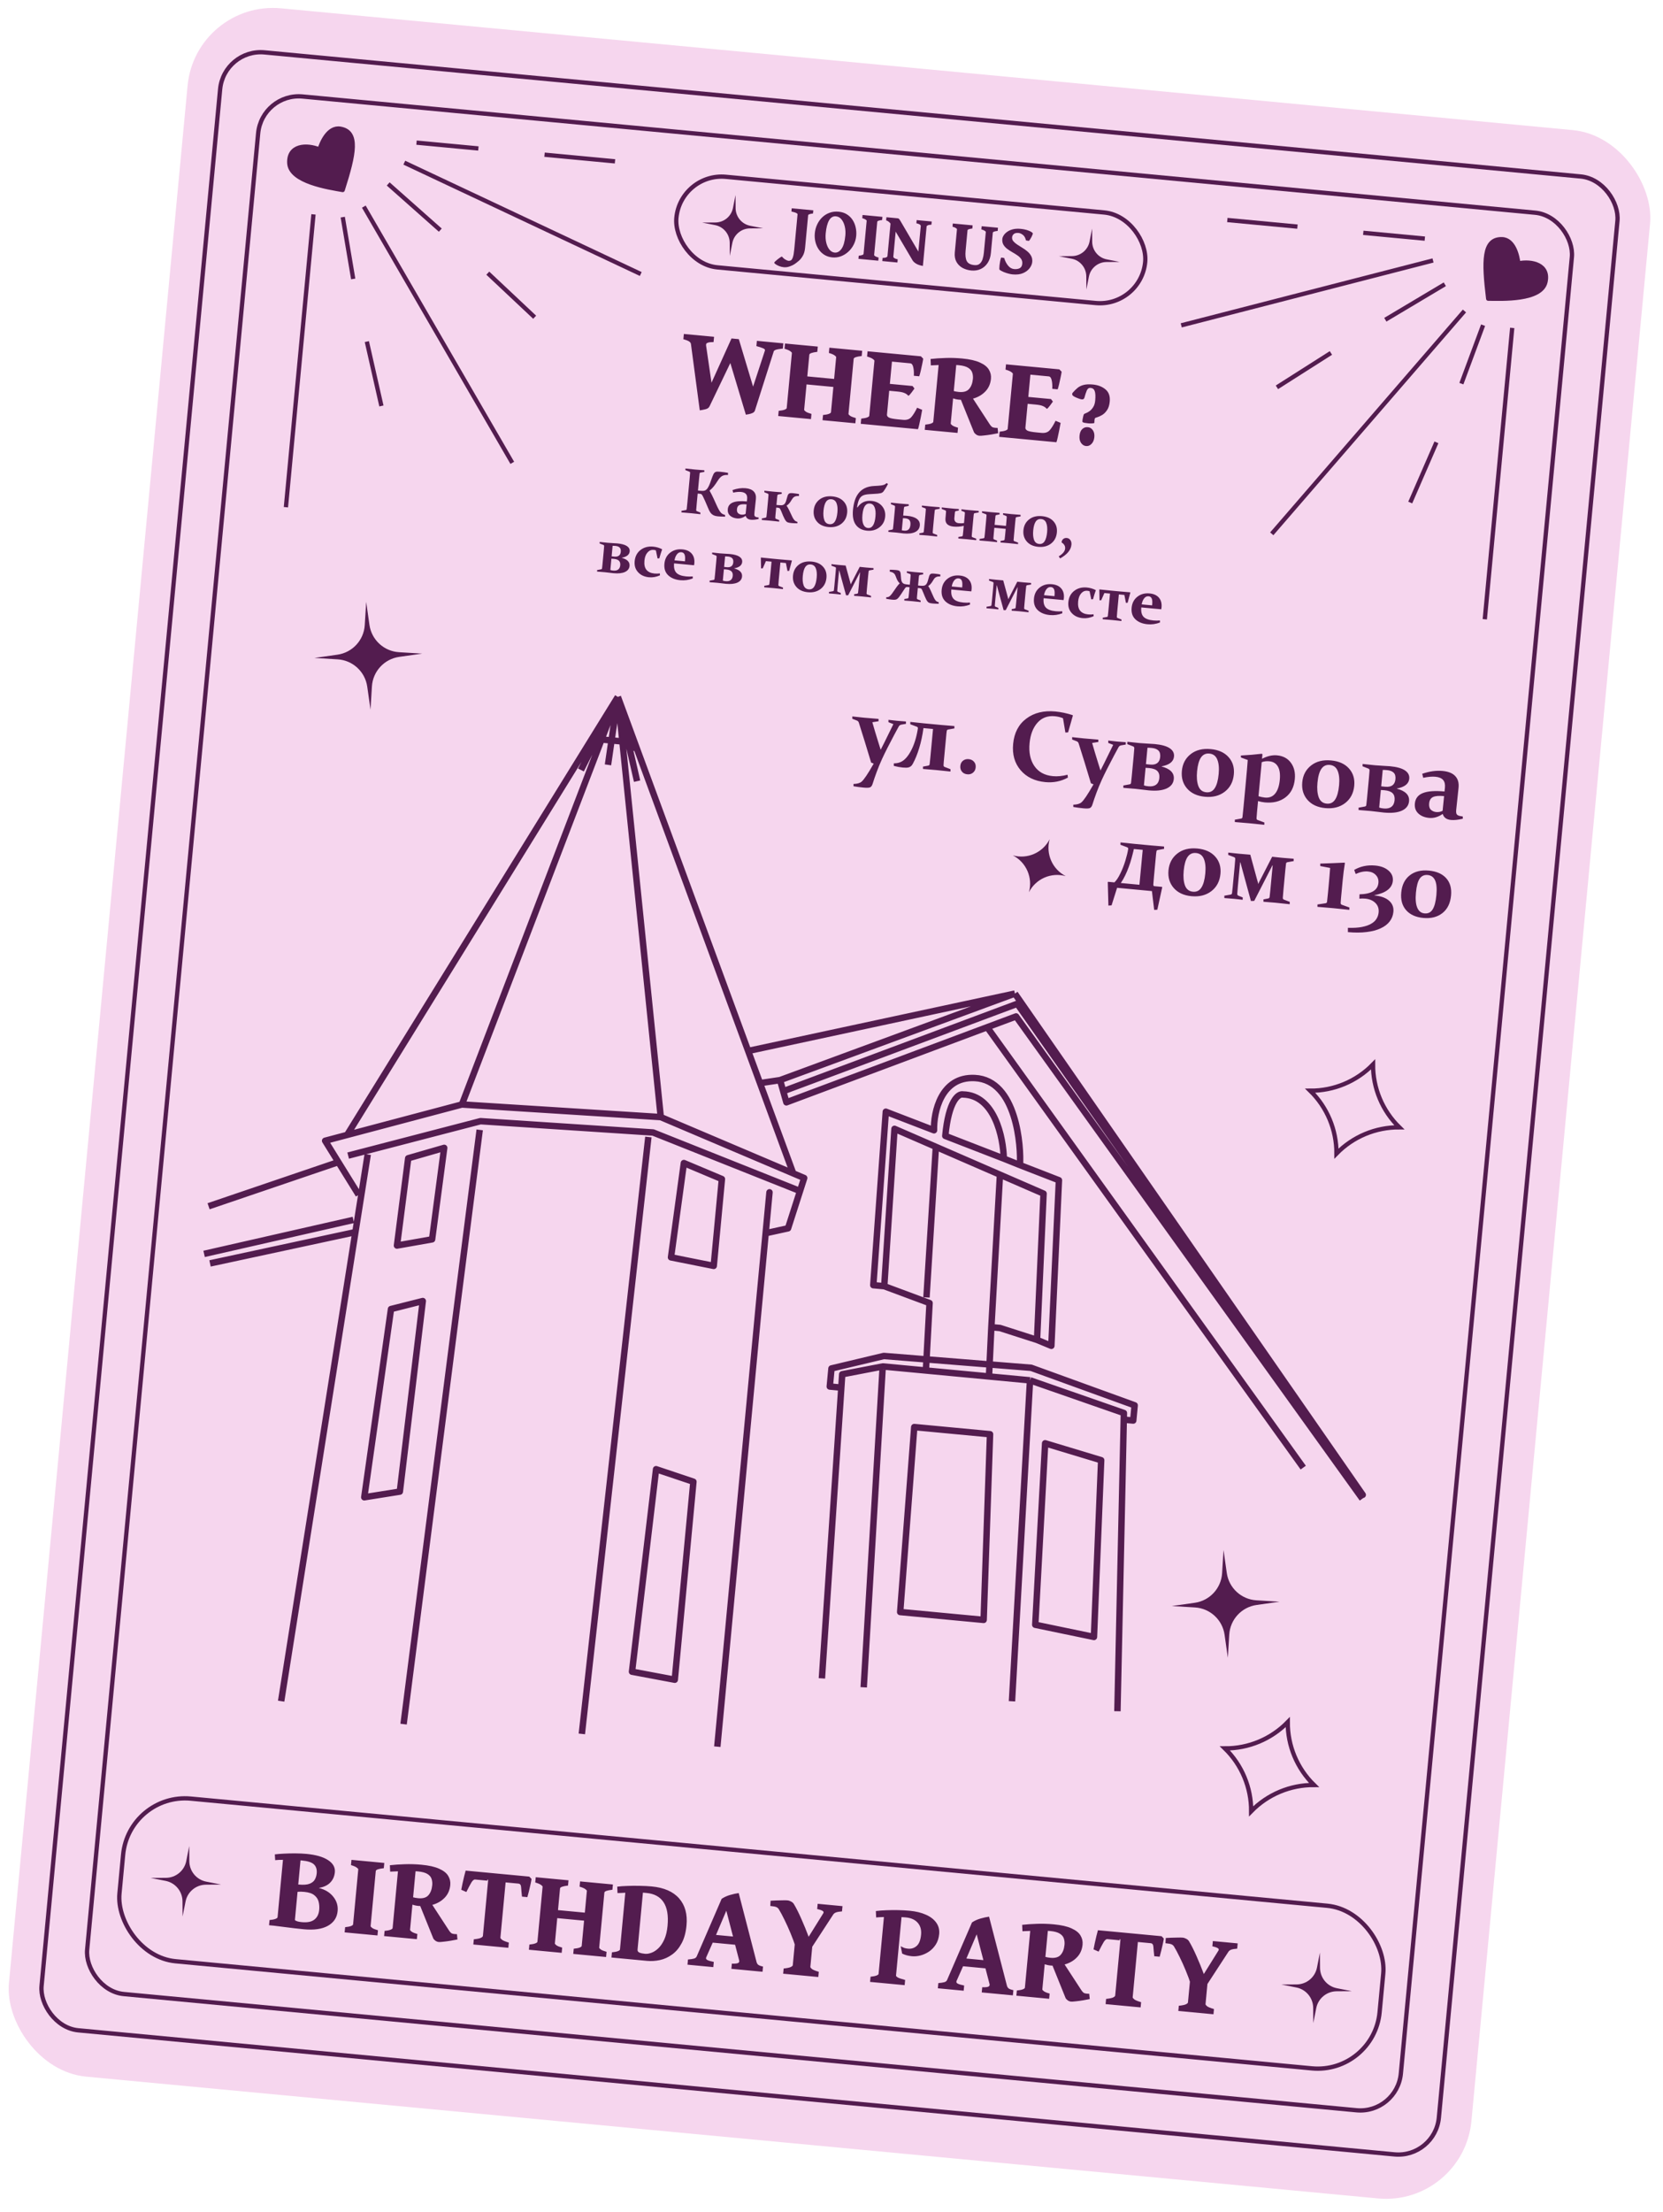 <?xml version="1.0" encoding="UTF-8"?> <svg xmlns="http://www.w3.org/2000/svg" width="249" height="331" viewBox="0 0 249 331" fill="none"><rect x="29.29" y="0.04" width="219.947" height="310.846" rx="12.839" transform="rotate(5.382 29.29 0.04)" fill="#F6D6EE"></rect><rect x="33.534" y="7.267" width="210.143" height="297.257" rx="6.099" transform="rotate(5.382 33.534 7.267)" stroke="#531C4F" stroke-width="0.642"></rect><rect x="39.226" y="13.867" width="197.572" height="285.18" rx="6.099" transform="rotate(5.382 39.226 13.867)" stroke="#531C4F" stroke-width="0.642"></rect><rect x="19.307" y="268.246" width="189.515" height="24.44" rx="9.308" transform="rotate(5.382 19.307 268.246)" stroke="#531C4F" stroke-width="0.642"></rect><rect x="101.913" y="25.817" width="70.504" height="13.61" rx="6.805" transform="rotate(5.382 101.913 25.817)" stroke="#531C4F" stroke-width="0.642"></rect><path d="M50.553 285.943C50.461 286.923 49.976 287.658 49.099 288.148C48.221 288.639 47.018 288.812 45.489 288.668C45.077 288.629 44.606 288.579 44.077 288.516C43.547 288.454 43.015 288.388 42.48 288.318C41.951 288.25 41.466 288.188 41.024 288.134L44.071 287.269C44.244 287.373 44.407 287.448 44.56 287.494C44.72 287.541 44.93 287.576 45.193 287.601C46.016 287.679 46.639 287.555 47.06 287.229C47.488 286.898 47.732 286.411 47.793 285.768C47.833 285.344 47.805 284.938 47.709 284.551C47.613 284.164 47.398 283.839 47.064 283.574C46.737 283.304 46.239 283.138 45.572 283.075C45.191 283.039 44.892 283.033 44.676 283.056C44.46 283.074 44.26 283.099 44.074 283.132L44.103 281.916L44.749 281.977C45.448 282.043 45.984 282.002 46.357 281.855C46.73 281.707 46.992 281.496 47.144 281.22C47.297 280.939 47.389 280.633 47.42 280.302C47.474 279.728 47.339 279.284 47.016 278.97C46.699 278.657 46.092 278.458 45.193 278.373C44.893 278.345 44.489 278.322 43.981 278.306C43.479 278.284 42.973 278.274 42.463 278.276C41.953 278.272 41.533 278.29 41.202 278.328L41.151 277.463C41.534 277.411 42 277.373 42.55 277.35C43.107 277.32 43.678 277.308 44.263 277.313C44.855 277.318 45.394 277.344 45.88 277.389C47.291 277.522 48.37 277.832 49.118 278.318C49.865 278.804 50.205 279.409 50.137 280.133C50.079 280.751 49.851 281.264 49.453 281.674C49.062 282.084 48.489 282.355 47.733 282.485C48.669 282.718 49.389 283.154 49.896 283.794C50.409 284.428 50.628 285.144 50.553 285.943ZM40.285 288.064L40.358 287.287C40.752 287.249 41.047 287.192 41.243 287.116C41.446 287.034 41.551 286.953 41.559 286.871L42.418 277.753L45.047 277.821L44.162 287.211C44.155 287.28 44.2 287.372 44.296 287.488C44.392 287.604 44.646 287.716 45.058 287.825L44.994 288.508L40.285 288.064ZM51.603 289.131L51.677 288.354C52.071 288.315 52.366 288.258 52.562 288.182C52.758 288.1 52.861 288.018 52.868 287.937L53.644 279.707C53.65 279.639 53.571 279.546 53.405 279.43C53.24 279.307 52.956 279.186 52.551 279.066L52.626 278.28L57.541 278.743L57.467 279.529C56.684 279.613 56.284 279.755 56.265 279.954L55.49 288.184C55.483 288.252 55.562 288.348 55.727 288.471C55.892 288.587 56.181 288.702 56.592 288.817L56.519 289.594L51.603 289.131ZM67.421 282.044C67.352 282.781 67.089 283.395 66.634 283.888C66.184 284.38 65.612 284.739 64.917 284.963C64.223 285.181 63.47 285.252 62.659 285.176C62.322 285.144 61.985 285.071 61.65 284.958L61.707 283.849C61.904 283.899 62.067 283.936 62.197 283.961C62.333 283.986 62.473 284.006 62.617 284.019C63.316 284.085 63.824 283.938 64.141 283.577C64.465 283.217 64.657 282.713 64.718 282.064C64.748 281.745 64.717 281.44 64.625 281.148C64.539 280.857 64.339 280.611 64.024 280.411C63.709 280.205 63.228 280.072 62.578 280.011C62.248 279.98 61.831 279.962 61.327 279.959C60.83 279.956 60.319 279.965 59.795 279.985C59.277 279.999 58.819 280.019 58.419 280.044L58.377 279.086C59.039 279.01 59.775 278.96 60.583 278.935C61.398 278.905 62.239 278.93 63.107 279.012C64.237 279.119 65.121 279.318 65.761 279.612C66.408 279.899 66.856 280.253 67.106 280.673C67.363 281.094 67.468 281.551 67.421 282.044ZM68.496 290.193C68.238 290.251 67.915 290.311 67.524 290.375C67.14 290.44 66.774 290.49 66.424 290.527C66.08 290.57 65.833 290.584 65.683 290.57C65.521 290.555 65.363 290.496 65.209 290.393C65.055 290.284 64.944 290.164 64.874 290.031L62.792 284.867L64.361 284.448L67.175 288.765C67.34 289.026 67.49 289.198 67.627 289.28C67.771 289.357 68.035 289.397 68.419 289.402L68.496 290.193ZM57.511 289.687L57.584 288.91C57.978 288.872 58.273 288.814 58.469 288.738C58.672 288.657 58.778 288.575 58.785 288.494L59.623 279.6L62.235 279.846L61.397 288.74C61.391 288.809 61.47 288.905 61.635 289.027C61.8 289.144 62.085 289.259 62.49 289.372L62.417 290.149L57.511 289.687ZM79.587 281.141C79.562 281.334 79.512 281.6 79.436 281.939C79.366 282.279 79.287 282.624 79.197 282.974C79.114 283.325 79.035 283.62 78.963 283.859L78.157 283.783C78.096 283.236 78.053 282.781 78.031 282.42C78.015 282.054 77.882 281.859 77.632 281.835L75.451 281.63L75.816 280.464L79.252 280.788L79.587 281.141ZM71.135 281.223C70.96 281.207 70.776 281.353 70.584 281.662C70.397 281.972 70.144 282.449 69.826 283.093L69.064 282.756C69.104 282.533 69.163 282.234 69.243 281.857C69.323 281.48 69.408 281.108 69.499 280.738C69.591 280.369 69.665 280.086 69.721 279.89L73.054 280.204L72.97 281.396L71.135 281.223ZM70.871 290.946L70.944 290.169C71.485 290.113 71.844 290.036 72.024 289.94C72.203 289.843 72.296 289.754 72.304 289.673L73.089 281.341C73.095 281.272 73.031 281.213 72.898 281.162C72.764 281.112 72.492 281.027 72.081 280.906L72.155 280.12L77.052 280.581L76.978 281.367C76.583 281.412 76.275 281.443 76.053 281.46C75.831 281.47 75.717 281.513 75.71 281.588L74.925 289.92C74.918 289.995 74.996 290.1 75.16 290.235C75.324 290.364 75.666 290.506 76.187 290.663L76.114 291.44L70.871 290.946ZM85.832 292.355L85.905 291.578C86.299 291.54 86.594 291.482 86.79 291.406C86.987 291.324 87.089 291.242 87.097 291.161L87.872 282.932C87.878 282.863 87.799 282.771 87.633 282.654C87.469 282.532 87.184 282.411 86.78 282.291L86.854 281.504L91.769 281.967L91.695 282.754C90.913 282.837 90.512 282.979 90.493 283.179L89.718 291.408C89.712 291.477 89.791 291.573 89.956 291.695C90.121 291.811 90.409 291.927 90.82 292.041L90.747 292.818L85.832 292.355ZM83.193 286.978L83.306 285.779L87.734 286.196L87.621 287.395L83.193 286.978ZM79.194 291.73L79.267 290.953C79.661 290.914 79.956 290.857 80.152 290.781C80.355 290.699 80.46 290.618 80.468 290.537L81.243 282.307C81.25 282.239 81.17 282.146 81.005 282.03C80.84 281.907 80.553 281.786 80.142 281.665L80.216 280.879L85.122 281.341L85.048 282.127C84.271 282.218 83.874 282.36 83.855 282.554L83.08 290.783C83.074 290.852 83.153 290.947 83.318 291.07C83.483 291.186 83.768 291.301 84.173 291.415L84.1 292.192L79.194 291.73ZM91.552 292.894L91.625 292.117C92.019 292.078 92.314 292.021 92.51 291.945C92.713 291.864 92.819 291.782 92.826 291.701L93.627 283.2C93.399 283.21 93.184 283.221 92.982 283.234C92.786 283.241 92.612 283.246 92.46 283.251L92.418 282.293C92.833 282.237 93.343 282.201 93.95 282.182C94.556 282.157 95.18 282.153 95.821 282.169C96.462 282.18 97.045 282.209 97.57 282.259C99.423 282.433 100.796 283.032 101.689 284.054C102.581 285.076 102.948 286.421 102.791 288.087C102.69 289.161 102.446 290.054 102.057 290.767C101.675 291.48 101.201 292.04 100.633 292.446C100.073 292.853 99.464 293.129 98.808 293.275C98.153 293.415 97.507 293.455 96.87 293.395L96.055 293.318C95.381 293.255 94.72 293.192 94.071 293.131C93.421 293.07 92.71 293.003 91.936 292.93L91.552 292.894ZM96.573 292.337C96.866 292.365 97.189 292.314 97.541 292.183C97.9 292.053 98.249 291.825 98.588 291.498C98.927 291.171 99.221 290.732 99.468 290.183C99.715 289.633 99.876 288.955 99.952 288.15C100.095 286.627 99.9 285.457 99.367 284.638C98.834 283.813 97.98 283.346 96.807 283.235C96.726 283.228 96.638 283.219 96.545 283.211C96.458 283.196 96.364 283.187 96.264 283.184L95.46 291.713C95.44 291.925 95.54 292.076 95.758 292.166C95.977 292.25 96.248 292.307 96.573 292.337ZM106.714 290.667L105.742 292.861C105.669 293.031 105.723 293.165 105.903 293.263C106.088 293.363 106.413 293.46 106.876 293.554L106.803 294.331L102.937 293.966L103.01 293.189C103.403 293.157 103.7 293.113 103.901 293.056C104.108 293 104.247 292.89 104.319 292.727L108.049 284.115C108.426 283.861 108.847 283.667 109.313 283.535C109.785 283.397 110.216 283.302 110.605 283.25L113.279 293.571C113.32 293.732 113.399 293.866 113.515 293.971C113.637 294.077 113.88 294.169 114.245 294.248L114.171 295.025L109.509 294.586L109.582 293.808C110.028 293.825 110.332 293.797 110.497 293.725C110.661 293.652 110.721 293.519 110.676 293.326L110.066 290.983L106.714 290.667ZM109.756 289.754L108.751 285.89L107.21 289.514L109.756 289.754ZM126.073 285.992C125.674 286.024 125.382 286.072 125.2 286.137C125.018 286.201 124.876 286.301 124.775 286.437L121.429 291.571L119.136 291.355C118.934 290.694 118.681 290.003 118.377 289.281C118.08 288.561 117.772 287.88 117.455 287.239C117.144 286.599 116.862 286.075 116.611 285.668C116.529 285.534 116.416 285.432 116.272 285.362C116.128 285.285 115.816 285.224 115.335 285.179L115.38 284.399C115.608 284.383 115.89 284.369 116.225 284.356C116.56 284.344 116.885 284.336 117.2 284.335C117.515 284.326 117.751 284.33 117.907 284.345C118.088 284.362 118.268 284.419 118.448 284.518C118.628 284.611 118.765 284.731 118.858 284.878C119.223 285.485 119.602 286.239 119.996 287.139C120.396 288.039 120.756 288.923 121.078 289.791L123.258 286.294C123.354 286.152 123.333 286.033 123.197 285.939C123.068 285.838 122.788 285.739 122.356 285.642L122.43 284.856L126.147 285.206L126.073 285.992ZM117.261 295.316L117.334 294.539C117.868 294.482 118.228 294.406 118.413 294.31C118.599 294.214 118.695 294.125 118.703 294.044L119.088 289.953L121.719 290.201L121.334 294.292C121.327 294.367 121.402 294.472 121.559 294.606C121.723 294.735 122.069 294.878 122.596 295.034L122.522 295.811L117.261 295.316ZM140.621 289.384C140.564 289.983 140.399 290.5 140.125 290.933C139.851 291.367 139.512 291.723 139.109 292C138.705 292.27 138.278 292.466 137.825 292.587C137.374 292.702 136.945 292.74 136.539 292.702C136.277 292.677 136.014 292.63 135.75 292.562C135.486 292.486 135.261 292.399 135.075 292.3L134.867 291.203C135.094 291.332 135.284 291.422 135.437 291.474C135.59 291.52 135.769 291.553 135.975 291.572C136.456 291.617 136.878 291.484 137.241 291.172C137.61 290.86 137.833 290.299 137.91 289.487C137.98 288.745 137.812 288.146 137.408 287.693C137.004 287.233 136.412 286.966 135.632 286.893C135.233 286.855 134.756 286.832 134.203 286.824C133.649 286.816 133.101 286.818 132.559 286.83C132.022 286.842 131.564 286.865 131.183 286.899L131.141 285.941C131.593 285.883 132.11 285.843 132.692 285.822C133.28 285.796 133.882 285.79 134.497 285.803C135.113 285.817 135.686 285.849 136.217 285.899C137.147 285.987 137.95 286.182 138.627 286.485C139.31 286.783 139.827 287.178 140.178 287.67C140.535 288.157 140.682 288.729 140.621 289.384ZM130.274 296.542L130.348 295.765C130.742 295.726 131.037 295.669 131.233 295.593C131.436 295.511 131.541 295.43 131.548 295.349L132.378 286.548L134.99 286.794L134.161 295.595C134.154 295.664 134.231 295.753 134.39 295.862C134.557 295.966 134.935 296.096 135.525 296.252L135.452 297.029L130.274 296.542ZM144.2 294.198L143.229 296.392C143.156 296.562 143.209 296.696 143.389 296.795C143.575 296.894 143.899 296.991 144.363 297.085L144.29 297.862L140.423 297.498L140.496 296.721C140.89 296.688 141.187 296.644 141.387 296.587C141.594 296.531 141.733 296.422 141.805 296.258L145.535 287.646C145.912 287.392 146.333 287.199 146.799 287.066C147.272 286.928 147.702 286.833 148.091 286.782L150.765 297.102C150.807 297.264 150.885 297.397 151.001 297.502C151.124 297.608 151.367 297.701 151.731 297.779L151.658 298.556L146.995 298.117L147.069 297.34C147.514 297.357 147.819 297.329 147.983 297.256C148.147 297.183 148.207 297.05 148.162 296.857L147.552 294.514L144.2 294.198ZM147.243 293.285L146.237 289.422L144.696 293.045L147.243 293.285ZM162.092 290.963C162.023 291.699 161.76 292.314 161.305 292.806C160.855 293.299 160.283 293.657 159.588 293.882C158.894 294.099 158.141 294.17 157.33 294.094C156.993 294.062 156.656 293.989 156.321 293.876L156.378 292.767C156.575 292.817 156.738 292.854 156.868 292.879C157.004 292.904 157.144 292.924 157.287 292.937C157.987 293.003 158.495 292.856 158.812 292.496C159.136 292.136 159.328 291.631 159.389 290.982C159.419 290.664 159.388 290.358 159.296 290.066C159.21 289.775 159.01 289.529 158.695 289.33C158.38 289.124 157.899 288.99 157.249 288.929C156.919 288.898 156.502 288.881 155.998 288.877C155.501 288.875 154.99 288.883 154.466 288.903C153.948 288.917 153.49 288.937 153.09 288.962L153.048 288.004C153.71 287.928 154.446 287.878 155.254 287.853C156.069 287.823 156.91 287.849 157.778 287.93C158.908 288.037 159.793 288.237 160.432 288.53C161.079 288.818 161.527 289.172 161.777 289.592C162.034 290.013 162.139 290.47 162.092 290.963ZM163.166 299.111C162.909 299.169 162.585 299.23 162.195 299.294C161.811 299.358 161.445 299.409 161.095 299.445C160.751 299.488 160.504 299.503 160.354 299.489C160.192 299.473 160.034 299.414 159.88 299.312C159.726 299.203 159.615 299.082 159.545 298.95L157.463 293.785L159.032 293.366L161.846 297.683C162.011 297.945 162.161 298.116 162.299 298.198C162.442 298.275 162.706 298.315 163.09 298.32L163.166 299.111ZM152.182 298.605L152.255 297.828C152.649 297.79 152.944 297.733 153.14 297.657C153.343 297.575 153.449 297.494 153.456 297.413L154.294 288.518L156.906 288.765L156.068 297.659C156.062 297.727 156.141 297.823 156.306 297.945C156.471 298.062 156.756 298.177 157.161 298.291L157.088 299.068L152.182 298.605ZM174.258 290.059C174.234 290.252 174.183 290.518 174.107 290.857C174.037 291.197 173.958 291.542 173.868 291.893C173.785 292.244 173.706 292.538 173.634 292.777L172.828 292.701C172.767 292.154 172.724 291.7 172.702 291.339C172.686 290.972 172.553 290.777 172.303 290.753L170.122 290.548L170.487 289.383L173.923 289.706L174.258 290.059ZM165.806 290.141C165.631 290.125 165.448 290.271 165.255 290.581C165.068 290.89 164.815 291.367 164.497 292.011L163.735 291.675C163.775 291.452 163.834 291.152 163.914 290.775C163.994 290.399 164.079 290.026 164.17 289.657C164.262 289.287 164.336 289.005 164.392 288.809L167.725 289.123L167.641 290.314L165.806 290.141ZM165.542 299.864L165.615 299.087C166.156 299.031 166.515 298.954 166.695 298.858C166.874 298.762 166.967 298.673 166.975 298.592L167.76 290.259C167.766 290.191 167.702 290.131 167.569 290.081C167.435 290.03 167.163 289.945 166.752 289.824L166.826 289.038L171.723 289.499L171.649 290.286C171.254 290.33 170.946 290.361 170.724 290.378C170.502 290.389 170.388 290.431 170.381 290.506L169.596 298.839C169.589 298.913 169.667 299.018 169.831 299.153C169.995 299.282 170.337 299.425 170.858 299.581L170.785 300.358L165.542 299.864ZM185.243 291.566C184.843 291.598 184.552 291.646 184.369 291.711C184.187 291.775 184.045 291.875 183.945 292.011L180.599 297.145L178.305 296.929C178.103 296.268 177.85 295.577 177.546 294.855C177.249 294.135 176.942 293.454 176.624 292.813C176.313 292.173 176.032 291.649 175.781 291.242C175.699 291.108 175.586 291.006 175.441 290.936C175.297 290.859 174.985 290.798 174.504 290.753L174.549 289.973C174.778 289.957 175.059 289.943 175.394 289.93C175.729 289.917 176.054 289.91 176.369 289.908C176.685 289.9 176.92 289.904 177.076 289.918C177.257 289.935 177.438 289.993 177.617 290.092C177.798 290.185 177.934 290.305 178.027 290.452C178.392 291.059 178.771 291.813 179.165 292.713C179.565 293.613 179.926 294.497 180.247 295.365L182.428 291.868C182.523 291.726 182.503 291.607 182.367 291.512C182.238 291.412 181.957 291.313 181.526 291.216L181.6 290.43L185.317 290.78L185.243 291.566ZM176.43 300.89L176.503 300.113C177.038 300.056 177.398 299.98 177.583 299.884C177.768 299.788 177.865 299.699 177.872 299.618L178.258 295.527L180.889 295.775L180.503 299.866C180.496 299.941 180.571 300.046 180.729 300.18C180.893 300.309 181.238 300.452 181.765 300.608L181.692 301.385L176.43 300.89Z" fill="#531C4F"></path><path d="M117.215 52.159C116.7 52.212 116.352 52.27 116.169 52.335C115.987 52.4 115.882 52.478 115.854 52.57L113.038 61.41C112.992 61.569 112.879 61.694 112.701 61.784C112.523 61.868 112.334 61.929 112.136 61.967C111.943 62.005 111.789 62.032 111.675 62.046L109.352 54.318L106.251 60.77C106.146 61.012 105.933 61.168 105.611 61.239C105.295 61.316 105.017 61.369 104.775 61.396L103.453 51.467C103.435 51.321 103.34 51.192 103.168 51.082C103.002 50.972 102.719 50.863 102.32 50.756L102.394 49.97L106.916 50.396L106.842 51.182C106.47 51.185 106.203 51.21 106.041 51.258C105.88 51.306 105.783 51.366 105.751 51.438C105.725 51.511 105.714 51.592 105.718 51.681L106.534 57.264L109.528 50.642L110.624 50.745L112.759 57.851L114.534 52.445C114.578 52.311 114.47 52.194 114.209 52.093C113.954 51.988 113.636 51.885 113.255 51.786L113.329 51L117.289 51.373L117.215 52.159ZM123.158 62.873L123.231 62.096C123.625 62.057 123.92 62 124.116 61.924C124.313 61.842 124.415 61.76 124.423 61.679L125.198 53.45C125.204 53.381 125.125 53.289 124.96 53.172C124.795 53.05 124.51 52.928 124.106 52.809L124.18 52.022L129.095 52.485L129.021 53.272C128.239 53.355 127.838 53.497 127.819 53.697L127.044 61.926C127.038 61.995 127.117 62.09 127.282 62.213C127.447 62.329 127.735 62.445 128.146 62.559L128.073 63.336L123.158 62.873ZM120.519 57.495L120.632 56.297L125.06 56.714L124.948 57.913L120.519 57.495ZM116.52 62.248L116.593 61.471C116.987 61.432 117.282 61.375 117.478 61.299C117.681 61.217 117.787 61.136 117.794 61.055L118.569 52.825C118.576 52.757 118.496 52.664 118.331 52.548C118.166 52.425 117.879 52.304 117.468 52.183L117.542 51.397L122.448 51.859L122.374 52.645C121.597 52.736 121.2 52.878 121.182 53.071L120.406 61.301C120.4 61.37 120.479 61.465 120.644 61.588C120.809 61.704 121.094 61.819 121.499 61.933L121.426 62.71L116.52 62.248ZM138.231 53.667C138.206 53.86 138.155 54.138 138.077 54.502C138.004 54.867 137.927 55.222 137.844 55.567C137.761 55.911 137.691 56.157 137.633 56.303L136.828 56.227C136.853 55.694 136.822 55.256 136.734 54.914C136.654 54.567 136.507 54.383 136.295 54.363L133.103 54.062L133.467 52.897L137.886 53.313L138.231 53.667ZM136.922 58.134C136.82 58.282 136.676 58.479 136.489 58.726C136.308 58.973 136.15 59.141 136.016 59.229C135.857 59.044 135.66 58.903 135.423 58.805C135.194 58.702 134.839 58.627 134.358 58.582L132.57 58.413L132.864 57.402L136.637 57.758L136.922 58.134ZM138.077 61.322C138.02 61.65 137.951 62.022 137.868 62.436C137.785 62.843 137.706 63.217 137.63 63.556C137.554 63.889 137.493 64.11 137.445 64.219L128.878 63.412L128.951 62.635C129.345 62.596 129.641 62.539 129.837 62.463C130.039 62.382 130.145 62.3 130.152 62.219L130.928 53.989C130.934 53.921 130.855 53.828 130.689 53.712C130.525 53.59 130.237 53.468 129.826 53.347L129.9 52.561L134.919 53.034L134.844 53.82C134.454 53.821 134.144 53.839 133.914 53.874C133.684 53.909 133.565 53.964 133.558 54.039L132.805 62.034C132.789 62.203 132.879 62.347 133.076 62.466C133.279 62.586 133.758 62.681 134.513 62.752L135.215 62.819C135.746 62.869 136.151 62.74 136.432 62.433C136.714 62.119 137.01 61.643 137.322 61.005L138.077 61.322ZM148.375 56.672C148.306 57.409 148.044 58.023 147.588 58.515C147.138 59.008 146.566 59.367 145.871 59.591C145.177 59.809 144.424 59.88 143.613 59.803C143.276 59.772 142.939 59.699 142.604 59.585L142.661 58.476C142.858 58.526 143.021 58.564 143.151 58.589C143.287 58.614 143.427 58.633 143.571 58.647C144.27 58.713 144.778 58.566 145.095 58.205C145.419 57.845 145.611 57.34 145.672 56.691C145.702 56.373 145.671 56.068 145.579 55.776C145.493 55.484 145.293 55.239 144.978 55.039C144.663 54.833 144.182 54.7 143.533 54.639C143.202 54.607 142.785 54.59 142.281 54.587C141.784 54.584 141.273 54.593 140.749 54.612C140.231 54.627 139.773 54.646 139.374 54.672L139.332 53.714C139.994 53.638 140.729 53.587 141.537 53.563C142.352 53.532 143.194 53.558 144.061 53.64C145.191 53.746 146.076 53.946 146.716 54.239C147.362 54.527 147.811 54.881 148.061 55.301C148.317 55.722 148.422 56.179 148.375 56.672ZM149.45 64.821C149.192 64.878 148.869 64.939 148.478 65.003C148.095 65.068 147.728 65.118 147.378 65.154C147.034 65.198 146.787 65.212 146.637 65.198C146.475 65.183 146.317 65.124 146.163 65.021C146.009 64.912 145.898 64.792 145.828 64.659L143.746 59.495L145.315 59.076L148.13 63.393C148.294 63.654 148.445 63.826 148.582 63.908C148.726 63.984 148.989 64.025 149.373 64.03L149.45 64.821ZM138.465 64.315L138.538 63.538C138.932 63.499 139.227 63.442 139.424 63.366C139.626 63.285 139.732 63.203 139.739 63.122L140.577 54.228L143.189 54.474L142.351 63.368C142.345 63.437 142.424 63.532 142.589 63.655C142.754 63.771 143.039 63.886 143.444 64L143.371 64.777L138.465 64.315ZM158.959 55.62C158.934 55.812 158.883 56.091 158.805 56.455C158.733 56.82 158.655 57.175 158.572 57.519C158.489 57.864 158.419 58.109 158.361 58.255L157.556 58.179C157.581 57.646 157.55 57.209 157.462 56.867C157.382 56.519 157.235 56.336 157.023 56.316L153.831 56.015L154.195 54.85L158.614 55.266L158.959 55.62ZM157.65 60.087C157.548 60.234 157.404 60.432 157.217 60.679C157.036 60.926 156.878 61.094 156.744 61.182C156.585 60.997 156.388 60.856 156.151 60.758C155.922 60.654 155.567 60.58 155.086 60.535L153.298 60.366L153.592 59.355L157.365 59.71L157.65 60.087ZM158.805 63.275C158.748 63.603 158.679 63.974 158.596 64.388C158.513 64.796 158.434 65.17 158.358 65.509C158.282 65.842 158.221 66.063 158.173 66.171L149.606 65.364L149.679 64.587C150.073 64.549 150.369 64.492 150.565 64.416C150.767 64.334 150.873 64.253 150.88 64.172L151.656 55.942C151.662 55.873 151.583 55.781 151.417 55.665C151.253 55.542 150.965 55.421 150.554 55.3L150.628 54.514L155.647 54.986L155.573 55.773C155.182 55.774 154.872 55.792 154.642 55.827C154.412 55.862 154.293 55.917 154.286 55.992L153.533 63.987C153.517 64.156 153.607 64.299 153.804 64.419C154.007 64.538 154.486 64.634 155.241 64.705L155.943 64.771C156.474 64.821 156.879 64.693 157.16 64.385C157.442 64.072 157.738 63.596 158.05 62.958L158.805 63.275ZM162.945 63.343C162.757 63.326 162.565 63.298 162.367 63.261C162.176 63.218 162.077 63.164 162.07 63.1C162.064 63.031 162.072 62.915 162.093 62.753C162.122 62.586 162.156 62.422 162.196 62.262C162.237 62.102 162.274 62.002 162.31 61.961C162.331 61.932 162.421 61.887 162.577 61.826C162.741 61.766 162.923 61.666 163.125 61.528C163.328 61.383 163.51 61.183 163.673 60.928C163.842 60.673 163.945 60.343 163.983 59.937C164.043 59.3 164.021 58.832 163.917 58.533C163.819 58.234 163.614 58.07 163.302 58.041C163.034 58.015 162.839 58.151 162.716 58.448C162.594 58.745 162.479 59.096 162.371 59.502C162.332 59.649 162.236 59.735 162.083 59.758C161.936 59.782 161.626 59.693 161.154 59.491C160.797 59.338 160.599 59.203 160.559 59.086C160.52 58.962 160.537 58.857 160.608 58.769C160.848 58.489 161.092 58.248 161.337 58.044C161.583 57.841 161.884 57.693 162.239 57.6C162.601 57.502 163.066 57.48 163.634 57.533C164.395 57.605 165.024 57.847 165.52 58.259C166.023 58.672 166.236 59.283 166.16 60.095C166.11 60.625 165.975 61.05 165.756 61.37C165.544 61.684 165.304 61.922 165.037 62.086C164.77 62.243 164.533 62.353 164.326 62.416C164.125 62.479 164.011 62.521 163.983 62.544C163.921 62.601 163.886 62.711 163.877 62.874C163.868 63.031 163.862 63.159 163.859 63.26C163.861 63.304 163.751 63.334 163.529 63.351C163.308 63.362 163.113 63.359 162.945 63.343ZM162.615 66.741C162.315 66.713 162.066 66.557 161.866 66.274C161.672 65.991 161.596 65.631 161.637 65.194C161.679 64.745 161.817 64.412 162.052 64.194C162.287 63.977 162.563 63.884 162.881 63.914C163.193 63.943 163.444 64.096 163.632 64.372C163.82 64.647 163.894 64.991 163.856 65.403C163.815 65.834 163.673 66.173 163.429 66.421C163.192 66.663 162.921 66.77 162.615 66.741Z" fill="#531C4F"></path><path d="M127.621 107.197C128.265 107.272 128.849 107.335 129.372 107.384C130.051 107.448 130.775 107.509 131.542 107.566L131.546 107.919L130.615 108.066C130.759 108.559 130.896 109.03 131.025 109.477C131.154 109.925 131.328 110.492 131.547 111.178C131.647 111.466 131.753 111.802 131.863 112.184C132.044 111.819 132.228 111.457 132.413 111.098C132.903 110.102 133.354 109.185 133.766 108.348L133.03 108.059L133.026 107.706C133.403 107.756 133.849 107.806 134.363 107.854C134.809 107.896 135.237 107.929 135.645 107.953L135.649 108.306L134.933 108.429C134.773 108.463 134.652 108.552 134.57 108.696C134.362 109.082 134.131 109.511 133.876 109.981C133.104 111.43 132.496 112.635 132.053 113.596C131.769 114.22 131.506 114.858 131.264 115.511C131.021 116.168 130.822 116.746 130.667 117.245C130.588 117.517 130.471 117.697 130.316 117.785C130.16 117.873 129.828 117.893 129.319 117.845C128.786 117.795 128.278 117.727 127.797 117.643L127.792 117.305C128.361 117.285 128.769 117.167 129.014 116.95C129.366 116.646 129.943 115.79 130.746 114.383L130.81 114.25L130.435 114.104C129.765 111.864 129.152 109.876 128.597 108.14C128.552 107.984 128.453 107.875 128.297 107.811L127.617 107.549L127.621 107.197ZM141.655 110.31L141.375 113.278C141.348 113.569 141.324 113.814 141.306 114.013C141.292 114.212 141.282 114.37 141.276 114.487C141.268 114.618 141.321 114.707 141.434 114.751L142.32 115.092L142.309 115.443C141.592 115.361 140.88 115.286 140.172 115.22C139.454 115.152 138.796 115.097 138.198 115.056L138.195 114.703L138.986 114.558C139.107 114.53 139.174 114.463 139.189 114.356C139.203 114.26 139.217 114.134 139.232 113.979C139.251 113.824 139.272 113.633 139.293 113.405L139.701 109.076L138.268 108.941C138.122 110.024 137.911 111.014 137.636 111.913C137.365 112.812 137.046 113.599 136.679 114.274C136.59 114.442 136.493 114.567 136.387 114.65C136.281 114.733 136.166 114.791 136.04 114.823C135.915 114.855 135.779 114.87 135.633 114.866C135.491 114.862 135.338 114.855 135.172 114.844C134.765 114.806 134.318 114.724 133.83 114.6L133.829 114.219C134.094 114.214 134.317 114.189 134.497 114.142C134.683 114.091 134.835 114.034 134.954 113.972C135.22 113.841 135.48 113.628 135.733 113.334C135.991 113.035 136.228 112.673 136.444 112.248C136.665 111.824 136.86 111.338 137.029 110.792C137.198 110.245 137.333 109.651 137.432 109.009C137.459 108.875 137.402 108.781 137.26 108.729L136.296 108.367L136.3 108.015C137.055 108.1 137.724 108.171 138.306 108.226L140.961 108.476C141.548 108.531 142.194 108.585 142.898 108.636L142.902 108.989L141.961 109.157C141.841 109.185 141.774 109.252 141.759 109.358C141.745 109.455 141.728 109.58 141.709 109.735C141.694 109.89 141.676 110.082 141.655 110.31ZM145.052 113.588C145.382 113.619 145.644 113.749 145.837 113.977C146.037 114.202 146.12 114.483 146.088 114.823C146.057 115.158 145.922 115.421 145.683 115.614C145.45 115.807 145.168 115.889 144.838 115.857C144.494 115.825 144.225 115.692 144.032 115.459C143.839 115.225 143.758 114.941 143.789 114.606C143.821 114.267 143.953 114.005 144.186 113.822C144.419 113.633 144.708 113.555 145.052 113.588ZM159.925 109.58L159.519 109.607L159.163 107.467C158.791 107.31 158.382 107.21 157.936 107.168C156.864 107.067 155.997 107.392 155.334 108.142C154.672 108.887 154.279 109.909 154.157 111.209C154.026 112.596 154.267 113.734 154.878 114.623C155.493 115.513 156.415 116.016 157.642 116.131C158.326 116.196 159.059 116.126 159.842 115.92L159.897 116.344C158.865 116.912 157.738 117.139 156.516 117.024C154.93 116.874 153.692 116.276 152.802 115.228C151.917 114.181 151.549 112.876 151.696 111.314C151.852 109.651 152.512 108.385 153.676 107.516C154.839 106.647 156.284 106.293 158.01 106.456C158.864 106.537 159.727 106.718 160.601 107.001L160.638 107.078L159.925 109.58ZM160.533 110.297C161.176 110.373 161.76 110.435 162.284 110.484C162.963 110.548 163.686 110.609 164.454 110.667L164.457 111.019L163.526 111.167C163.67 111.66 163.807 112.13 163.936 112.578C164.065 113.025 164.24 113.592 164.459 114.278C164.559 114.567 164.664 114.902 164.775 115.284C164.956 114.92 165.139 114.558 165.325 114.198C165.815 113.202 166.266 112.286 166.678 111.449L165.941 111.159L165.938 110.807C166.315 110.857 166.76 110.906 167.275 110.955C167.721 110.997 168.148 111.029 168.557 111.053L168.56 111.406L167.844 111.529C167.684 111.563 167.564 111.652 167.481 111.796C167.274 112.183 167.043 112.611 166.788 113.081C166.015 114.53 165.408 115.735 164.965 116.697C164.681 117.321 164.418 117.959 164.175 118.611C163.932 119.268 163.733 119.847 163.579 120.346C163.499 120.617 163.382 120.797 163.227 120.885C163.072 120.973 162.74 120.993 162.231 120.945C161.697 120.895 161.19 120.828 160.708 120.743L160.704 120.405C161.273 120.385 161.68 120.267 161.926 120.051C162.278 119.746 162.855 118.89 163.658 117.484L163.722 117.35L163.346 117.205C162.677 114.964 162.064 112.976 161.508 111.241C161.464 111.085 161.364 110.975 161.209 110.912L160.529 110.649L160.533 110.297ZM170.006 118.03C169.502 117.983 168.9 117.933 168.2 117.882L168.196 117.529L169.145 117.355C169.265 117.327 169.333 117.26 169.347 117.153C169.361 117.057 169.376 116.931 169.39 116.776C169.41 116.621 169.431 116.425 169.453 116.187L169.737 113.175C169.765 112.88 169.786 112.632 169.799 112.433C169.819 112.229 169.831 112.071 169.837 111.959C169.839 111.827 169.787 111.737 169.679 111.687L168.787 111.339L168.798 110.988C169.51 111.07 170.132 111.136 170.666 111.186C170.84 111.202 171.2 111.226 171.745 111.258C172.29 111.285 172.677 111.309 172.905 111.331C173.914 111.426 174.658 111.633 175.137 111.952C175.615 112.271 175.831 112.685 175.783 113.195C175.711 113.961 175.092 114.451 173.927 114.664L173.925 114.686C175.228 115.033 175.837 115.661 175.751 116.568C175.691 117.208 175.331 117.678 174.672 117.978C174.017 118.274 173.121 118.368 171.981 118.26C171.729 118.236 171.426 118.201 171.073 118.153C170.721 118.105 170.365 118.064 170.006 118.03ZM171.528 114.885L171.281 117.512C171.361 117.544 171.461 117.573 171.581 117.599C171.701 117.62 171.829 117.637 171.965 117.65C172.45 117.695 172.829 117.614 173.104 117.405C173.383 117.196 173.543 116.866 173.586 116.415C173.629 115.959 173.53 115.61 173.288 115.367C173.052 115.124 172.645 114.976 172.068 114.922C171.985 114.914 171.898 114.908 171.805 114.904C171.713 114.896 171.621 114.889 171.528 114.885ZM171.58 114.333C171.691 114.348 171.8 114.361 171.907 114.371C172.014 114.381 172.115 114.39 172.212 114.399C172.668 114.442 173.023 114.368 173.276 114.177C173.528 113.985 173.674 113.683 173.713 113.271C173.754 112.835 173.667 112.511 173.452 112.3C173.238 112.084 172.905 111.955 172.454 111.912C172.202 111.888 171.988 111.878 171.811 111.881L171.58 114.333ZM179.236 115.413C179.153 116.296 179.216 117.026 179.426 117.604C179.641 118.177 180.04 118.491 180.622 118.546C181.165 118.597 181.586 118.392 181.883 117.931C182.186 117.47 182.382 116.762 182.472 115.806C182.557 114.909 182.488 114.191 182.265 113.651C182.047 113.107 181.652 112.808 181.079 112.754C180.546 112.704 180.126 112.899 179.82 113.34C179.52 113.781 179.325 114.473 179.236 115.413ZM184.741 115.873C184.637 116.979 184.184 117.842 183.382 118.461C182.58 119.075 181.588 119.327 180.405 119.215C179.255 119.107 178.369 118.698 177.746 117.989C177.123 117.274 176.861 116.393 176.96 115.346C177.06 114.284 177.501 113.447 178.283 112.836C179.065 112.219 180.067 111.969 181.289 112.084C182.448 112.193 183.338 112.595 183.957 113.289C184.577 113.979 184.839 114.84 184.741 115.873ZM185.809 113.346L185.793 113.044C186.929 112.985 187.972 112.897 188.923 112.781L189.026 112.849L188.962 113.533C189.759 113.124 190.507 112.952 191.205 113.018C192.117 113.104 192.811 113.475 193.287 114.132C193.769 114.784 193.964 115.597 193.872 116.572C193.758 117.78 193.291 118.692 192.469 119.31C191.652 119.927 190.626 120.178 189.389 120.062C189.059 120.031 188.718 119.964 188.366 119.862L188.221 121.397C188.176 121.878 188.149 122.215 188.14 122.41C188.136 122.561 188.193 122.657 188.311 122.698L189.312 123.064L189.301 123.415C188.497 123.324 187.741 123.246 187.033 123.179C186.306 123.111 185.592 123.051 184.892 122.999L184.889 122.647L185.829 122.479C185.948 122.46 186.016 122.393 186.032 122.277C186.075 121.919 186.131 121.382 186.198 120.664L186.472 117.761C186.671 115.647 186.788 114.297 186.824 113.714L185.809 113.346ZM188.434 119.135C188.767 119.24 189.091 119.307 189.406 119.337C190.046 119.397 190.554 119.198 190.93 118.739C191.306 118.28 191.537 117.595 191.623 116.683C191.704 115.825 191.61 115.163 191.34 114.697C191.072 114.226 190.644 113.963 190.057 113.908C189.635 113.868 189.254 113.913 188.914 114.043L188.434 119.135ZM197.263 117.112C197.18 117.994 197.243 118.724 197.453 119.302C197.668 119.875 198.067 120.189 198.649 120.244C199.192 120.295 199.613 120.09 199.911 119.629C200.213 119.168 200.41 118.46 200.5 117.505C200.584 116.607 200.515 115.889 200.292 115.349C200.074 114.805 199.679 114.506 199.106 114.452C198.573 114.402 198.153 114.597 197.848 115.038C197.547 115.48 197.352 116.171 197.263 117.112ZM202.769 117.572C202.664 118.677 202.211 119.54 201.409 120.159C200.608 120.773 199.615 121.025 198.432 120.913C197.282 120.805 196.396 120.396 195.773 119.687C195.15 118.973 194.888 118.092 194.987 117.044C195.087 115.982 195.528 115.145 196.31 114.534C197.092 113.918 198.094 113.667 199.316 113.782C200.476 113.891 201.365 114.293 201.984 114.988C202.605 115.677 202.866 116.539 202.769 117.572ZM205.231 121.348C204.727 121.301 204.125 121.252 203.425 121.2L203.421 120.848L204.37 120.673C204.49 120.645 204.558 120.578 204.572 120.472C204.586 120.375 204.601 120.249 204.615 120.094C204.635 119.939 204.656 119.743 204.678 119.506L204.962 116.494C204.99 116.198 205.011 115.95 205.024 115.751C205.044 115.547 205.056 115.39 205.062 115.277C205.064 115.146 205.012 115.055 204.904 115.006L204.012 114.657L204.023 114.306C204.735 114.388 205.357 114.454 205.891 114.504C206.065 114.521 206.425 114.545 206.97 114.577C207.515 114.603 207.902 114.628 208.13 114.649C209.139 114.744 209.883 114.951 210.362 115.27C210.84 115.589 211.056 116.004 211.008 116.513C210.936 117.279 210.317 117.769 209.152 117.982L209.15 118.004C210.453 118.352 211.062 118.979 210.976 119.886C210.916 120.526 210.556 120.996 209.897 121.296C209.242 121.592 208.346 121.686 207.206 121.579C206.954 121.555 206.651 121.519 206.298 121.471C205.946 121.423 205.59 121.382 205.231 121.348ZM206.753 118.204L206.506 120.83C206.586 120.862 206.686 120.891 206.806 120.917C206.926 120.938 207.054 120.955 207.19 120.968C207.675 121.014 208.054 120.932 208.329 120.723C208.608 120.514 208.768 120.184 208.811 119.733C208.854 119.278 208.755 118.928 208.513 118.685C208.277 118.443 207.87 118.294 207.293 118.24C207.21 118.232 207.123 118.226 207.03 118.223C206.938 118.214 206.846 118.208 206.753 118.204ZM206.805 117.651C206.916 117.666 207.025 117.679 207.132 117.689C207.239 117.699 207.34 117.709 207.437 117.718C207.893 117.761 208.248 117.686 208.501 117.495C208.753 117.304 208.899 117.002 208.938 116.589C208.979 116.153 208.892 115.829 208.677 115.618C208.463 115.402 208.13 115.273 207.679 115.23C207.427 115.207 207.213 115.196 207.036 115.199L206.805 117.651ZM216.223 119.118C215.461 119.046 214.909 119.092 214.566 119.255C214.223 119.419 214.029 119.736 213.985 120.206C213.944 120.633 214.03 120.949 214.24 121.155C214.456 121.356 214.722 121.472 215.037 121.502C215.396 121.535 215.717 121.473 216.001 121.314L216.223 119.118ZM212.949 115.778C214.026 115.405 215.042 115.264 215.998 115.354C216.871 115.436 217.505 115.694 217.899 116.127C218.299 116.556 218.462 117.137 218.388 117.869L218.067 120.892C218.034 121.138 218.02 121.337 218.025 121.49C218.03 121.642 218.063 121.762 218.123 121.851C218.189 121.935 218.288 122.001 218.42 122.048C218.558 122.095 218.757 122.133 219.019 122.163L219.031 122.502C218.33 122.671 217.734 122.732 217.245 122.686C216.585 122.624 216.175 122.323 216.016 121.785C215.351 122.246 214.674 122.444 213.985 122.379C213.311 122.315 212.772 122.096 212.367 121.72C211.962 121.339 211.789 120.843 211.846 120.232C211.918 119.471 212.322 118.946 213.059 118.658C213.8 118.371 214.877 118.294 216.288 118.427L216.347 117.882C216.4 117.363 216.31 116.971 216.076 116.704C215.847 116.433 215.463 116.272 214.925 116.221C214.426 116.174 213.816 116.227 213.097 116.379L212.949 115.778ZM172.787 131.127C172.733 131.705 172.7 132.105 172.688 132.329C172.683 132.495 172.728 132.582 172.825 132.592L173.975 132.7L174.021 132.756L173.286 136.114L172.814 136.143L172.477 133.329L167.261 132.838L166.433 135.468L165.961 135.497L165.866 131.987L165.921 131.941L166.86 132.03C166.994 131.905 167.138 131.73 167.291 131.505C167.445 131.275 167.594 131.01 167.74 130.711C167.891 130.407 168.031 130.09 168.16 129.759C168.289 129.424 168.404 129.095 168.503 128.771C168.602 128.443 168.688 128.131 168.76 127.834C168.832 127.533 168.887 127.264 168.924 127.028C168.936 126.902 168.88 126.816 168.757 126.77L167.765 126.397L167.776 126.046C168.536 126.132 169.197 126.202 169.76 126.255L172.357 126.5C172.944 126.555 173.589 126.608 174.294 126.66L174.298 127.013L173.357 127.181C173.242 127.205 173.175 127.272 173.155 127.382C173.141 127.479 173.124 127.604 173.104 127.759C173.09 127.914 173.072 128.106 173.05 128.334L172.787 131.127ZM167.82 132.12L170.606 132.383L171.098 127.159L169.774 127.034C169.674 127.48 169.56 127.929 169.435 128.382C169.314 128.831 169.172 129.275 169.008 129.715C168.849 130.155 168.67 130.58 168.469 130.992C168.275 131.4 168.058 131.775 167.82 132.12ZM177.233 130.291C177.15 131.174 177.213 131.904 177.423 132.482C177.638 133.055 178.036 133.369 178.618 133.424C179.162 133.475 179.582 133.27 179.88 132.808C180.183 132.348 180.379 131.64 180.469 130.684C180.554 129.787 180.484 129.068 180.261 128.529C180.043 127.985 179.648 127.686 179.076 127.632C178.542 127.581 178.123 127.777 177.817 128.218C177.516 128.659 177.321 129.35 177.233 130.291ZM182.738 130.751C182.634 131.857 182.181 132.719 181.379 133.339C180.577 133.953 179.585 134.204 178.401 134.093C177.252 133.985 176.366 133.576 175.742 132.866C175.12 132.152 174.858 131.271 174.957 130.224C175.057 129.161 175.498 128.325 176.279 127.713C177.061 127.097 178.064 126.846 179.286 126.962C180.445 127.071 181.334 127.473 181.954 128.167C182.574 128.857 182.835 129.718 182.738 130.751ZM190.199 133.274L190.557 129.484L190.52 129.48L187.796 134.794L187.302 134.814L185.719 129.028L185.682 129.025L185.352 132.531C185.297 133.113 185.264 133.516 185.253 133.74C185.25 133.872 185.303 133.963 185.411 134.012L186.075 134.28L186.064 134.631C185.498 134.563 185.077 134.516 184.8 134.49C184.519 134.464 184.026 134.425 183.322 134.373L183.318 134.02L184.266 133.853C184.381 133.829 184.448 133.762 184.468 133.652C184.496 133.463 184.531 133.146 184.573 132.7L184.853 129.725C184.907 129.147 184.94 128.747 184.952 128.523C184.954 128.391 184.901 128.303 184.793 128.258L183.9 127.917L183.911 127.566C184.628 127.648 185.156 127.705 185.495 127.737C186.009 127.786 186.58 127.835 187.206 127.884L188.243 131.681C188.293 131.827 188.345 132.023 188.401 132.268C188.495 132.042 188.583 131.859 188.665 131.72L190.48 128.192C191.061 128.257 191.55 128.308 191.948 128.345C192.409 128.389 192.992 128.436 193.696 128.488L193.7 128.841L192.759 129.009C192.644 129.032 192.577 129.099 192.557 129.21C192.529 129.398 192.494 129.715 192.452 130.162L192.173 133.13C192.118 133.707 192.085 134.11 192.073 134.339C192.071 134.471 192.124 134.559 192.232 134.603L193.117 134.943L193.106 135.295C192.39 135.213 191.678 135.138 190.97 135.071C190.329 135.011 189.732 134.962 189.178 134.925L189.174 134.572L189.892 134.434C190.007 134.406 190.075 134.336 190.095 134.226C190.123 134.038 190.157 133.72 190.199 133.274ZM197.681 129.583L197.679 129.215C198.945 129.178 200.156 129.131 201.311 129.073L201.371 129.137C201.232 129.986 201.121 130.858 201.036 131.756L200.868 133.545C200.837 133.865 200.81 134.154 200.786 134.411C200.767 134.668 200.75 134.897 200.736 135.096C200.733 135.238 200.792 135.331 200.915 135.377L202.044 135.784L202.033 136.136C201.137 136.037 200.342 135.954 199.649 135.889C198.95 135.823 198.154 135.756 197.26 135.686L197.264 135.334L198.478 135.148C198.613 135.121 198.685 135.05 198.696 134.933C198.72 134.735 198.742 134.529 198.762 134.316C198.787 134.098 198.811 133.868 198.834 133.625L198.944 132.461C198.99 131.971 199.031 131.513 199.066 131.086C199.102 130.653 199.133 130.248 199.159 129.869L197.681 129.583ZM203.558 133.813C204.451 133.79 205.133 133.639 205.604 133.36C206.076 133.077 206.338 132.659 206.39 132.106C206.434 131.645 206.309 131.256 206.016 130.94C205.727 130.624 205.333 130.443 204.834 130.396C204.266 130.342 203.65 130.468 202.986 130.772L202.764 130.164C203.701 129.616 204.754 129.398 205.923 129.508C206.757 129.586 207.416 129.837 207.9 130.259C208.389 130.677 208.605 131.191 208.547 131.803C208.445 132.884 207.527 133.6 205.791 133.95L205.788 133.979C206.758 134.071 207.489 134.333 207.982 134.766C208.479 135.199 208.696 135.755 208.632 136.434C208.581 136.978 208.394 137.459 208.07 137.879C207.747 138.298 207.296 138.64 206.719 138.904C206.145 139.173 205.448 139.356 204.626 139.455C203.804 139.559 202.869 139.564 201.821 139.47L201.823 138.824C202.633 138.852 203.322 138.811 203.89 138.703C204.458 138.595 204.923 138.436 205.285 138.226C205.652 138.02 205.925 137.77 206.105 137.473C206.284 137.182 206.389 136.867 206.421 136.527C206.476 135.945 206.313 135.47 205.932 135.101C205.556 134.733 205.055 134.519 204.429 134.46C204.119 134.431 203.822 134.433 203.54 134.465L203.558 133.813ZM212.007 133.56C211.916 134.525 211.981 135.272 212.2 135.802C212.419 136.331 212.783 136.62 213.293 136.668C213.826 136.718 214.231 136.519 214.508 136.071C214.79 135.622 214.977 134.911 215.069 133.936C215.162 132.947 215.097 132.209 214.874 131.723C214.651 131.237 214.282 130.97 213.768 130.922C213.259 130.874 212.86 131.054 212.572 131.462C212.289 131.866 212.101 132.565 212.007 133.56ZM217.266 133.989C217.156 135.153 216.724 136.032 215.968 136.626C215.213 137.216 214.261 137.456 213.111 137.348C211.981 137.242 211.122 136.852 210.535 136.181C209.947 135.509 209.705 134.63 209.807 133.543C209.914 132.413 210.337 131.558 211.076 130.977C211.821 130.391 212.783 130.154 213.962 130.265C215.097 130.372 215.956 130.751 216.541 131.403C217.125 132.055 217.367 132.917 217.266 133.989Z" fill="#531C4F"></path><path d="M104.506 73.397L104.754 73.421C104.895 73.434 105.023 73.443 105.139 73.448C105.255 73.452 105.36 73.443 105.453 73.42C105.55 73.398 105.639 73.356 105.72 73.294C105.801 73.233 105.881 73.144 105.958 73.029C106.038 72.91 106.118 72.76 106.198 72.579C106.279 72.395 106.364 72.17 106.455 71.904C106.529 71.688 106.596 71.504 106.654 71.352C106.713 71.197 106.767 71.068 106.818 70.966C106.872 70.861 106.927 70.781 106.982 70.726C107.041 70.669 107.106 70.628 107.178 70.603C107.253 70.578 107.339 70.566 107.436 70.566C107.534 70.566 107.65 70.572 107.784 70.584C108.249 70.628 108.656 70.684 109.006 70.751L109 71.067C108.63 71.045 108.334 71.099 108.111 71.229C107.891 71.359 107.671 71.599 107.453 71.946C107.245 72.276 107.051 72.555 106.868 72.784C106.686 73.012 106.476 73.219 106.239 73.405C106.473 73.823 106.67 74.209 106.829 74.561C106.991 74.91 107.136 75.227 107.263 75.513C107.494 76.035 107.698 76.409 107.875 76.633C107.957 76.739 108.05 76.823 108.154 76.886C108.262 76.947 108.401 77.005 108.572 77.063L108.568 77.303C108.227 77.309 107.864 77.293 107.477 77.257C107.23 77.234 107.025 77.184 106.862 77.109C106.7 77.031 106.562 76.927 106.448 76.796C106.338 76.663 106.24 76.503 106.153 76.315C106.067 76.128 105.973 75.909 105.87 75.66C105.775 75.434 105.677 75.205 105.576 74.972C105.475 74.739 105.364 74.5 105.242 74.255C105.204 74.189 105.172 74.134 105.144 74.09C105.117 74.044 105.089 74.006 105.061 73.978C105.035 73.951 105.004 73.931 104.967 73.918C104.931 73.902 104.888 73.891 104.838 73.887L104.463 73.851L104.319 75.387C104.284 75.755 104.258 76.063 104.241 76.31C104.236 76.397 104.271 76.456 104.347 76.485L104.875 76.7L104.867 76.936C104.481 76.89 104.024 76.842 103.497 76.792C102.957 76.741 102.47 76.7 102.035 76.669L102.034 76.433L102.677 76.318C102.761 76.301 102.807 76.257 102.817 76.185C102.847 75.933 102.88 75.623 102.914 75.254L103.266 71.524C103.295 71.212 103.316 70.952 103.33 70.746C103.334 70.664 103.302 70.609 103.232 70.581L102.622 70.339L102.63 70.099C103.063 70.152 103.543 70.204 104.07 70.254C104.613 70.305 105.076 70.342 105.458 70.365L105.463 70.607L104.891 70.713C104.811 70.728 104.766 70.772 104.756 70.847C104.728 71.071 104.7 71.335 104.672 71.637L104.506 73.397ZM111.787 75.472C111.297 75.425 110.941 75.455 110.72 75.56C110.5 75.665 110.375 75.869 110.346 76.172C110.32 76.447 110.375 76.65 110.511 76.782C110.65 76.912 110.821 76.986 111.023 77.005C111.254 77.027 111.461 76.987 111.644 76.884L111.787 75.472ZM109.68 73.323C110.373 73.083 111.027 72.992 111.642 73.049C112.203 73.102 112.611 73.268 112.865 73.547C113.123 73.823 113.227 74.197 113.18 74.668L112.973 76.613C112.952 76.772 112.943 76.9 112.946 76.998C112.95 77.096 112.971 77.173 113.009 77.23C113.052 77.285 113.115 77.327 113.201 77.357C113.289 77.387 113.417 77.412 113.586 77.431L113.593 77.649C113.142 77.758 112.759 77.797 112.444 77.767C112.02 77.727 111.756 77.534 111.653 77.188C111.226 77.484 110.79 77.612 110.347 77.57C109.913 77.529 109.566 77.388 109.305 77.146C109.045 76.901 108.933 76.582 108.97 76.189C109.017 75.699 109.277 75.361 109.751 75.176C110.228 74.991 110.92 74.941 111.829 75.027L111.866 74.676C111.901 74.343 111.843 74.09 111.692 73.918C111.545 73.744 111.298 73.64 110.952 73.608C110.63 73.578 110.238 73.611 109.775 73.71L109.68 73.323ZM116.149 76.686C116.132 76.873 116.117 77.032 116.104 77.163C116.095 77.291 116.089 77.391 116.086 77.463C116.084 77.548 116.121 77.605 116.197 77.635L116.671 77.821L116.663 78.047C116.265 78 115.838 77.955 115.382 77.912C114.923 77.869 114.486 77.832 114.07 77.802L114.068 77.576L114.627 77.458C114.704 77.44 114.747 77.397 114.757 77.329C114.766 77.267 114.775 77.186 114.785 77.086C114.797 76.986 114.811 76.86 114.825 76.707L115.004 74.807C115.022 74.619 115.035 74.462 115.044 74.333C115.056 74.205 115.064 74.105 115.067 74.033C115.069 73.952 115.035 73.895 114.965 73.863L114.442 73.649L114.45 73.422C114.873 73.472 115.31 73.518 115.759 73.56C116.215 73.603 116.643 73.639 117.043 73.667L117.05 73.894L116.541 73.983C116.46 74.004 116.414 74.048 116.401 74.116C116.392 74.178 116.381 74.259 116.369 74.359C116.359 74.459 116.347 74.582 116.334 74.729L116.256 75.553L116.542 75.579C116.729 75.597 116.887 75.604 117.017 75.601C117.146 75.594 117.258 75.56 117.352 75.5C117.449 75.44 117.53 75.345 117.596 75.216C117.665 75.084 117.728 74.901 117.785 74.667C117.84 74.452 117.889 74.282 117.932 74.157C117.978 74.032 118.034 73.941 118.099 73.884C118.168 73.825 118.253 73.792 118.354 73.786C118.456 73.776 118.591 73.78 118.759 73.796C118.884 73.807 119.018 73.825 119.161 73.847C119.307 73.868 119.463 73.892 119.631 73.92L119.631 74.218C119.465 74.205 119.325 74.211 119.209 74.235C119.097 74.259 118.999 74.297 118.915 74.349C118.835 74.401 118.766 74.462 118.709 74.532C118.655 74.603 118.602 74.68 118.55 74.763C118.456 74.924 118.352 75.083 118.236 75.239C118.121 75.391 117.966 75.533 117.771 75.662C117.833 75.744 117.893 75.838 117.952 75.944C118.012 76.047 118.068 76.153 118.121 76.262C118.177 76.371 118.228 76.477 118.275 76.579C118.322 76.681 118.364 76.77 118.401 76.846C118.486 77.043 118.573 77.225 118.661 77.394C118.749 77.563 118.837 77.699 118.925 77.802C118.959 77.843 118.993 77.877 119.029 77.906C119.064 77.934 119.098 77.958 119.13 77.977C119.166 77.996 119.206 78.014 119.248 78.031C119.291 78.047 119.339 78.064 119.394 78.082L119.393 78.299C119.078 78.301 118.777 78.288 118.49 78.261C118.381 78.251 118.287 78.239 118.21 78.225C118.132 78.212 118.065 78.196 118.006 78.178C117.951 78.163 117.903 78.143 117.861 78.117C117.819 78.091 117.78 78.061 117.742 78.026C117.659 77.939 117.577 77.824 117.496 77.681C117.418 77.535 117.338 77.367 117.255 77.177C117.188 77.019 117.123 76.861 117.059 76.7C116.999 76.537 116.928 76.376 116.845 76.217C116.809 76.135 116.766 76.076 116.715 76.04C116.669 76.004 116.594 75.981 116.491 75.971L116.219 75.946L116.149 76.686ZM123.301 76.415C123.248 76.983 123.289 77.452 123.424 77.824C123.562 78.193 123.818 78.395 124.193 78.43C124.543 78.463 124.813 78.331 125.005 78.034C125.2 77.738 125.326 77.282 125.384 76.668C125.438 76.09 125.394 75.628 125.25 75.281C125.11 74.93 124.856 74.738 124.487 74.703C124.144 74.671 123.874 74.797 123.677 75.081C123.484 75.365 123.358 75.809 123.301 76.415ZM126.844 76.711C126.777 77.422 126.485 77.977 125.969 78.376C125.453 78.771 124.815 78.933 124.053 78.861C123.314 78.791 122.743 78.528 122.342 78.072C121.942 77.612 121.773 77.045 121.837 76.371C121.901 75.688 122.185 75.149 122.688 74.756C123.191 74.359 123.836 74.198 124.622 74.272C125.368 74.343 125.941 74.601 126.339 75.048C126.738 75.492 126.906 76.046 126.844 76.711ZM132.535 77.308C132.472 77.982 132.18 78.517 131.661 78.912C131.142 79.307 130.529 79.471 129.82 79.404C129.081 79.335 128.521 79.041 128.142 78.524C127.765 78.006 127.623 77.261 127.715 76.287C127.763 75.779 127.854 75.313 127.988 74.891C128.123 74.467 128.313 74.099 128.56 73.788C128.806 73.475 129.118 73.225 129.494 73.04C129.874 72.853 130.333 72.745 130.871 72.717C131.099 72.704 131.295 72.692 131.46 72.683C131.628 72.67 131.77 72.657 131.888 72.643C132.01 72.626 132.112 72.607 132.196 72.587C132.283 72.566 132.357 72.542 132.42 72.513C132.483 72.484 132.539 72.452 132.59 72.416C132.641 72.377 132.694 72.331 132.749 72.28L132.958 72.418C132.782 72.75 132.635 73.007 132.517 73.188C132.402 73.37 132.322 73.486 132.276 73.539C132.219 73.606 132.158 73.66 132.091 73.701C132.027 73.742 131.942 73.775 131.836 73.799C131.73 73.824 131.594 73.844 131.429 73.86C131.267 73.873 131.061 73.887 130.811 73.901C130.549 73.911 130.311 73.925 130.099 73.943C129.89 73.958 129.7 73.985 129.529 74.026C129.362 74.064 129.213 74.124 129.082 74.206C128.955 74.285 128.842 74.397 128.744 74.542C128.648 74.688 128.566 74.872 128.498 75.095C128.43 75.316 128.373 75.587 128.327 75.91L128.391 75.926C128.883 75.188 129.579 74.862 130.481 74.947C131.146 75.01 131.668 75.262 132.049 75.704C132.432 76.143 132.594 76.678 132.535 77.308ZM129.133 77.025C129.076 77.631 129.12 78.104 129.264 78.445C129.411 78.786 129.642 78.972 129.957 79.002C130.594 79.062 130.97 78.485 131.084 77.271C131.138 76.7 131.094 76.244 130.953 75.903C130.812 75.559 130.58 75.372 130.255 75.341C129.94 75.311 129.687 75.434 129.498 75.709C129.311 75.984 129.19 76.423 129.133 77.025ZM139.652 79.66C139.651 79.745 139.685 79.801 139.755 79.83L140.324 80.049L140.317 80.275C139.856 80.222 139.398 80.174 138.942 80.131C138.483 80.088 138.055 80.052 137.658 80.025L137.656 79.798L138.179 79.705C138.253 79.69 138.297 79.647 138.31 79.576C138.327 79.455 138.35 79.251 138.377 78.963L138.561 77.007C138.596 76.632 138.618 76.373 138.625 76.229C138.627 76.144 138.593 76.086 138.523 76.054L138.031 75.871L138.038 75.645C138.443 75.692 138.87 75.737 139.319 75.779C139.784 75.823 140.243 75.862 140.697 75.895L140.699 76.122L140.094 76.23C140.02 76.245 139.976 76.288 139.963 76.36C139.946 76.481 139.923 76.685 139.896 76.972L139.716 78.882C139.681 79.253 139.66 79.513 139.652 79.66ZM136.067 75.459L136.069 75.686L135.481 75.81C135.411 75.825 135.369 75.869 135.356 75.94C135.347 76.002 135.336 76.083 135.324 76.182C135.314 76.279 135.303 76.398 135.29 76.538L135.233 77.142C135.44 77.149 135.644 77.162 135.843 77.181C136.477 77.24 136.958 77.394 137.288 77.642C137.617 77.888 137.762 78.216 137.724 78.628C137.682 79.074 137.446 79.402 137.017 79.61C136.589 79.815 136.012 79.884 135.288 79.816C135.129 79.8 134.958 79.78 134.775 79.753C134.595 79.727 134.387 79.702 134.153 79.68C133.813 79.648 133.435 79.617 133.019 79.588L133.017 79.361L133.575 79.248C133.649 79.233 133.693 79.19 133.706 79.119C133.715 79.056 133.724 78.975 133.733 78.876C133.746 78.776 133.759 78.653 133.773 78.506L133.955 76.573C133.973 76.386 133.986 76.23 133.994 76.104C134.006 75.98 134.014 75.884 134.017 75.818C134.018 75.737 133.984 75.68 133.915 75.648L133.392 75.434L133.399 75.208C133.822 75.257 134.262 75.303 134.718 75.346C135.179 75.389 135.629 75.427 136.067 75.459ZM135.197 77.531L135.025 79.347C135.093 79.366 135.205 79.383 135.361 79.397C135.654 79.425 135.878 79.369 136.033 79.229C136.191 79.09 136.285 78.858 136.316 78.533C136.345 78.224 136.298 77.99 136.174 77.83C136.054 77.671 135.828 77.576 135.497 77.545C135.401 77.536 135.3 77.531 135.197 77.531ZM145.499 80.211C145.494 80.295 145.528 80.352 145.601 80.381L146.171 80.6L146.164 80.826C145.703 80.773 145.246 80.725 144.794 80.683C144.329 80.639 143.896 80.603 143.496 80.575L143.493 80.348L144.026 80.256C144.103 80.238 144.147 80.195 144.156 80.127C144.165 80.064 144.175 79.984 144.184 79.884C144.197 79.784 144.21 79.661 144.224 79.514L144.302 78.681C143.787 78.803 143.278 78.84 142.776 78.792C142.351 78.752 142.034 78.631 141.823 78.429C141.615 78.223 141.53 77.929 141.566 77.545L141.593 77.264C141.61 77.077 141.623 76.927 141.63 76.814C141.641 76.702 141.648 76.61 141.651 76.538C141.65 76.456 141.614 76.399 141.545 76.367L140.998 76.15L141.001 75.924C141.443 75.975 141.892 76.022 142.348 76.065C142.588 76.087 142.805 76.108 142.998 76.126C143.195 76.141 143.385 76.155 143.566 76.165L143.564 76.392L143.122 76.473C143.044 76.494 143 76.54 142.99 76.612C142.981 76.674 142.971 76.756 142.958 76.859C142.948 76.962 142.936 77.087 142.922 77.234L142.896 77.51C142.876 77.731 142.922 77.91 143.035 78.047C143.151 78.184 143.324 78.263 143.555 78.285C143.824 78.31 144.086 78.303 144.341 78.264L144.408 77.558C144.426 77.37 144.439 77.211 144.448 77.08C144.461 76.945 144.469 76.842 144.473 76.77C144.477 76.686 144.444 76.626 144.371 76.591L143.952 76.428L143.959 76.203C144.14 76.226 144.327 76.248 144.52 76.269C144.716 76.288 144.933 76.308 145.17 76.331C145.632 76.374 146.09 76.413 146.543 76.446L146.546 76.673L145.94 76.781C145.863 76.799 145.82 76.842 145.81 76.91C145.801 76.973 145.79 77.053 145.778 77.153C145.768 77.253 145.757 77.376 145.743 77.523L145.563 79.433C145.545 79.62 145.531 79.778 145.519 79.906C145.51 80.034 145.503 80.135 145.499 80.211ZM151.767 80.801C151.766 80.886 151.8 80.943 151.869 80.971L152.439 81.19L152.432 81.416C151.971 81.363 151.513 81.316 151.057 81.273C150.598 81.229 150.183 81.195 149.81 81.169L149.808 80.942L150.294 80.847C150.368 80.832 150.411 80.788 150.424 80.717C150.442 80.596 150.465 80.392 150.492 80.105L150.583 79.131L148.879 78.971L148.805 79.762C148.77 80.136 148.748 80.395 148.741 80.54C148.739 80.624 148.773 80.681 148.843 80.71L149.293 80.894L149.286 81.12C148.906 81.075 148.492 81.031 148.042 80.989C147.577 80.945 147.118 80.906 146.665 80.873L146.662 80.646L147.272 80.538C147.346 80.523 147.39 80.48 147.403 80.409C147.42 80.288 147.443 80.084 147.47 79.796L147.65 77.882C147.685 77.511 147.706 77.253 147.714 77.109C147.715 77.024 147.681 76.967 147.612 76.939L147.037 76.719L147.044 76.493C147.505 76.546 147.964 76.594 148.419 76.637C148.878 76.68 149.293 76.714 149.666 76.74L149.668 76.967L149.187 77.059C149.113 77.077 149.069 77.121 149.056 77.193C149.039 77.314 149.016 77.518 148.989 77.805L148.921 78.526L150.625 78.686L150.676 78.148C150.711 77.774 150.732 77.514 150.74 77.37C150.741 77.285 150.708 77.227 150.638 77.195L150.183 77.015L150.19 76.789C150.57 76.835 150.984 76.878 151.434 76.921C151.899 76.965 152.358 77.003 152.811 77.036L152.814 77.263L152.208 77.371C152.135 77.387 152.091 77.43 152.078 77.501C152.06 77.622 152.038 77.826 152.011 78.113L151.831 80.023C151.796 80.394 151.775 80.654 151.767 80.801ZM154.702 79.373C154.649 79.941 154.69 80.41 154.825 80.782C154.963 81.151 155.219 81.353 155.594 81.388C155.943 81.421 156.214 81.289 156.406 80.993C156.601 80.696 156.727 80.24 156.785 79.626C156.839 79.048 156.795 78.586 156.651 78.239C156.511 77.889 156.257 77.696 155.888 77.662C155.545 77.629 155.275 77.755 155.078 78.039C154.885 78.323 154.759 78.767 154.702 79.373ZM158.245 79.669C158.178 80.38 157.886 80.935 157.37 81.334C156.854 81.729 156.216 81.891 155.454 81.819C154.715 81.749 154.144 81.486 153.743 81.03C153.343 80.57 153.174 80.003 153.238 79.329C153.302 78.646 153.586 78.107 154.089 77.714C154.592 77.317 155.237 77.156 156.023 77.23C156.769 77.301 157.342 77.559 157.74 78.006C158.139 78.45 158.307 79.004 158.245 79.669ZM158.522 83.246C159.123 82.884 159.443 82.495 159.482 82.08C159.516 81.712 159.339 81.406 158.95 81.161C158.971 80.93 159.055 80.757 159.202 80.642C159.348 80.527 159.525 80.479 159.735 80.499C159.959 80.52 160.137 80.624 160.267 80.813C160.397 81.002 160.45 81.229 160.425 81.494C160.387 81.9 160.226 82.27 159.942 82.606C159.662 82.944 159.259 83.26 158.734 83.554L158.522 83.246ZM90.566 85.618C90.241 85.588 89.854 85.556 89.404 85.523L89.401 85.296L90.012 85.184C90.089 85.166 90.132 85.123 90.142 85.054C90.151 84.992 90.16 84.911 90.17 84.811C90.182 84.712 90.196 84.585 90.21 84.433L90.392 82.495C90.41 82.304 90.424 82.145 90.433 82.017C90.445 81.886 90.453 81.784 90.457 81.712C90.459 81.627 90.425 81.569 90.355 81.537L89.781 81.313L89.788 81.087C90.246 81.14 90.647 81.182 90.99 81.214C91.103 81.225 91.334 81.24 91.685 81.261C92.036 81.278 92.284 81.294 92.431 81.308C93.08 81.369 93.559 81.502 93.867 81.707C94.175 81.913 94.314 82.179 94.283 82.507C94.236 83 93.838 83.315 93.089 83.452L93.087 83.466C93.926 83.69 94.317 84.094 94.263 84.677C94.224 85.089 93.992 85.392 93.568 85.585C93.147 85.775 92.57 85.835 91.836 85.766C91.674 85.751 91.48 85.728 91.253 85.697C91.026 85.666 90.797 85.64 90.566 85.618ZM91.545 83.595L91.386 85.285C91.438 85.305 91.502 85.324 91.579 85.341C91.656 85.354 91.739 85.365 91.826 85.374C92.138 85.403 92.382 85.35 92.559 85.216C92.738 85.082 92.842 84.869 92.869 84.579C92.897 84.286 92.833 84.061 92.678 83.905C92.525 83.749 92.264 83.653 91.892 83.618C91.839 83.613 91.783 83.609 91.723 83.607C91.664 83.601 91.605 83.597 91.545 83.595ZM91.579 83.239C91.65 83.249 91.72 83.257 91.789 83.264C91.858 83.27 91.923 83.276 91.985 83.282C92.279 83.31 92.507 83.262 92.67 83.139C92.832 83.016 92.926 82.821 92.951 82.556C92.978 82.275 92.922 82.067 92.783 81.931C92.645 81.792 92.431 81.709 92.141 81.682C91.979 81.666 91.841 81.66 91.727 81.662L91.579 83.239ZM98.815 86.084C98.269 86.328 97.72 86.425 97.168 86.373C96.484 86.308 95.941 86.057 95.539 85.619C95.136 85.181 94.966 84.632 95.028 83.97C95.096 83.249 95.39 82.688 95.909 82.287C96.432 81.886 97.065 81.721 97.807 81.79C98.279 81.835 98.724 81.967 99.144 82.186C98.991 82.615 98.849 83.068 98.719 83.543L98.457 83.561L98.207 82.357C98.126 82.318 98.014 82.292 97.87 82.278C97.514 82.245 97.208 82.373 96.951 82.664C96.694 82.951 96.541 83.356 96.492 83.877C96.434 84.485 96.535 84.948 96.795 85.265C97.058 85.58 97.457 85.762 97.99 85.812C98.246 85.837 98.517 85.832 98.804 85.799L98.815 86.084ZM103.73 86.547C103.125 86.786 102.503 86.875 101.863 86.815C101.102 86.743 100.497 86.497 100.048 86.077C99.603 85.654 99.415 85.076 99.484 84.343C99.55 83.644 99.835 83.096 100.338 82.7C100.845 82.3 101.457 82.134 102.175 82.202C102.802 82.261 103.27 82.477 103.578 82.849C103.889 83.218 104.017 83.701 103.961 84.297C103.952 84.388 103.939 84.481 103.92 84.576L100.929 84.295C100.87 84.922 100.981 85.387 101.261 85.691C101.544 85.995 102.036 86.18 102.738 86.246C103.079 86.278 103.406 86.279 103.72 86.248L103.73 86.547ZM102.554 83.99L102.565 83.877C102.605 83.453 102.579 83.144 102.487 82.949C102.398 82.755 102.243 82.647 102.021 82.627C101.756 82.602 101.532 82.71 101.349 82.951C101.169 83.189 101.05 83.486 100.991 83.842L102.554 83.99ZM107.408 87.205C107.084 87.174 106.697 87.143 106.246 87.11L106.244 86.883L106.854 86.77C106.932 86.752 106.975 86.709 106.985 86.641C106.994 86.579 107.003 86.498 107.012 86.398C107.025 86.298 107.038 86.172 107.053 86.019L107.235 84.081C107.253 83.891 107.267 83.731 107.276 83.603C107.288 83.472 107.296 83.371 107.3 83.299C107.301 83.214 107.267 83.155 107.198 83.124L106.624 82.9L106.631 82.674C107.089 82.726 107.49 82.769 107.833 82.801C107.945 82.812 108.177 82.827 108.527 82.847C108.878 82.865 109.127 82.88 109.274 82.894C109.923 82.955 110.402 83.089 110.71 83.294C111.018 83.499 111.156 83.766 111.126 84.094C111.079 84.587 110.681 84.902 109.931 85.039L109.93 85.053C110.768 85.277 111.16 85.68 111.105 86.264C111.066 86.676 110.835 86.978 110.411 87.171C109.99 87.362 109.412 87.422 108.679 87.353C108.517 87.338 108.322 87.315 108.095 87.284C107.868 87.253 107.639 87.227 107.408 87.205ZM108.388 85.181L108.229 86.871C108.28 86.892 108.345 86.911 108.422 86.927C108.499 86.941 108.582 86.952 108.669 86.96C108.981 86.99 109.225 86.937 109.402 86.802C109.581 86.668 109.685 86.456 109.712 86.166C109.74 85.873 109.676 85.648 109.52 85.491C109.368 85.335 109.106 85.24 108.735 85.205C108.682 85.2 108.626 85.196 108.566 85.194C108.507 85.188 108.447 85.184 108.388 85.181ZM108.421 84.826C108.493 84.836 108.563 84.844 108.632 84.85C108.7 84.857 108.766 84.863 108.828 84.869C109.121 84.897 109.35 84.849 109.512 84.725C109.675 84.602 109.769 84.408 109.794 84.143C109.82 83.862 109.764 83.654 109.626 83.518C109.488 83.379 109.274 83.296 108.984 83.268C108.821 83.253 108.683 83.246 108.57 83.248L108.421 84.826ZM114.206 85.035L113.954 85.049L113.921 83.45L113.956 83.42C114.611 83.492 115.205 83.552 115.739 83.602L116.759 83.698C117.296 83.749 117.889 83.8 118.539 83.852L118.569 83.888L118.161 85.413L117.909 85.431L117.671 84.243L116.847 84.165L116.601 86.777C116.569 87.123 116.55 87.369 116.546 87.513C116.544 87.601 116.578 87.659 116.648 87.688L117.24 87.919L117.233 88.145C116.837 88.098 116.371 88.049 115.835 87.999C115.37 87.955 114.903 87.916 114.434 87.881L114.427 87.654L115.066 87.539C115.139 87.524 115.183 87.481 115.196 87.41C115.213 87.289 115.236 87.083 115.263 86.793L115.523 84.04L114.68 83.961L114.206 85.035ZM120.201 86.167C120.147 86.735 120.188 87.205 120.323 87.576C120.461 87.945 120.718 88.147 121.092 88.182C121.442 88.215 121.713 88.083 121.904 87.787C122.099 87.49 122.225 87.034 122.283 86.42C122.338 85.842 122.293 85.38 122.149 85.033C122.009 84.683 121.755 84.49 121.387 84.456C121.044 84.423 120.774 84.549 120.577 84.833C120.383 85.117 120.258 85.561 120.201 86.167ZM123.743 86.463C123.676 87.174 123.385 87.729 122.869 88.128C122.353 88.523 121.714 88.685 120.953 88.613C120.213 88.543 119.643 88.28 119.242 87.824C118.841 87.364 118.673 86.797 118.736 86.123C118.801 85.44 119.084 84.901 119.587 84.508C120.091 84.112 120.735 83.95 121.522 84.024C122.268 84.095 122.84 84.353 123.239 84.8C123.638 85.244 123.806 85.798 123.743 86.463ZM128.544 88.086L128.774 85.647L128.751 85.645L126.998 89.065L126.68 89.077L125.661 85.354L125.638 85.352L125.425 87.608C125.39 87.983 125.369 88.242 125.361 88.386C125.36 88.471 125.394 88.529 125.463 88.561L125.891 88.734L125.884 88.96C125.519 88.916 125.248 88.886 125.07 88.869C124.889 88.852 124.572 88.827 124.119 88.793L124.117 88.567L124.726 88.459C124.8 88.444 124.844 88.4 124.857 88.329C124.874 88.208 124.897 88.004 124.924 87.717L125.104 85.802C125.139 85.431 125.16 85.173 125.168 85.029C125.169 84.944 125.135 84.888 125.066 84.859L124.491 84.639L124.498 84.413C124.959 84.466 125.299 84.503 125.517 84.524C125.848 84.555 126.215 84.586 126.618 84.618L127.286 87.061C127.318 87.155 127.351 87.281 127.387 87.439C127.448 87.293 127.505 87.176 127.557 87.087L128.725 84.816C129.099 84.858 129.414 84.891 129.67 84.915C129.966 84.943 130.341 84.973 130.794 85.007L130.797 85.233L130.191 85.342C130.118 85.357 130.074 85.4 130.061 85.471C130.043 85.592 130.021 85.796 129.994 86.084L129.814 87.993C129.779 88.365 129.758 88.624 129.75 88.771C129.749 88.856 129.783 88.913 129.852 88.942L130.422 89.16L130.415 89.386C129.954 89.334 129.496 89.286 129.04 89.243C128.628 89.204 128.244 89.172 127.887 89.148L127.885 88.921L128.347 88.833C128.421 88.814 128.464 88.77 128.477 88.699C128.495 88.578 128.517 88.373 128.544 88.086ZM137.459 87.608L137.73 87.634C137.917 87.652 138.076 87.657 138.206 87.65C138.338 87.644 138.452 87.611 138.546 87.55C138.643 87.49 138.724 87.394 138.79 87.262C138.859 87.129 138.922 86.947 138.979 86.713C139.034 86.494 139.083 86.323 139.126 86.198C139.17 86.073 139.222 85.981 139.284 85.924C139.347 85.864 139.428 85.831 139.53 85.825C139.631 85.815 139.767 85.819 139.935 85.835C140.219 85.861 140.505 85.902 140.792 85.958L140.788 86.255C140.629 86.243 140.493 86.249 140.38 86.273C140.271 86.297 140.176 86.336 140.095 86.388C140.018 86.438 139.951 86.497 139.894 86.567C139.837 86.638 139.786 86.715 139.74 86.799C139.65 86.957 139.547 87.112 139.432 87.265C139.32 87.418 139.17 87.56 138.981 87.69C139.043 87.772 139.101 87.865 139.158 87.972C139.217 88.078 139.271 88.185 139.321 88.294C139.374 88.403 139.422 88.51 139.465 88.615C139.512 88.716 139.551 88.805 139.582 88.88C139.667 89.077 139.751 89.262 139.832 89.433C139.917 89.602 140 89.737 140.082 89.839C140.119 89.88 140.154 89.915 140.186 89.943C140.218 89.968 140.252 89.99 140.288 90.01C140.324 90.026 140.364 90.042 140.406 90.058C140.449 90.075 140.497 90.092 140.552 90.11L140.55 90.337C140.244 90.339 139.948 90.327 139.661 90.3C139.558 90.29 139.468 90.279 139.39 90.265C139.313 90.251 139.247 90.236 139.192 90.218C139.136 90.203 139.088 90.183 139.046 90.157C139.005 90.131 138.966 90.101 138.932 90.066C138.846 89.979 138.765 89.863 138.691 89.718C138.616 89.572 138.539 89.404 138.46 89.214C138.393 89.05 138.328 88.89 138.264 88.733C138.204 88.573 138.134 88.41 138.055 88.246C138.018 88.166 137.978 88.109 137.934 88.073C137.89 88.038 137.819 88.015 137.719 88.006L137.424 87.978L137.353 88.727C137.336 88.914 137.321 89.074 137.308 89.205C137.299 89.333 137.293 89.433 137.289 89.505C137.285 89.587 137.322 89.644 137.401 89.676L137.851 89.86L137.844 90.086C137.442 90.039 137.034 89.996 136.619 89.957C136.188 89.916 135.783 89.883 135.405 89.857L135.403 89.63L135.902 89.544C135.976 89.526 136.02 89.482 136.033 89.41C136.042 89.348 136.051 89.267 136.06 89.167C136.073 89.068 136.086 88.943 136.1 88.793L136.188 87.862L135.893 87.834C135.79 87.824 135.714 87.833 135.664 87.86C135.617 87.887 135.567 87.936 135.513 88.006C135.408 88.153 135.309 88.3 135.217 88.446C135.128 88.588 135.034 88.734 134.935 88.882C134.824 89.054 134.717 89.205 134.614 89.333C134.513 89.462 134.414 89.562 134.316 89.631C134.273 89.659 134.228 89.681 134.182 89.699C134.14 89.717 134.088 89.728 134.028 89.732C133.971 89.739 133.903 89.742 133.824 89.741C133.749 89.74 133.658 89.734 133.552 89.725C133.268 89.698 132.981 89.655 132.69 89.596L132.693 89.37C132.763 89.364 132.82 89.356 132.865 89.348C132.913 89.34 132.956 89.332 132.995 89.323C133.034 89.311 133.071 89.295 133.108 89.276C133.144 89.255 133.183 89.227 133.224 89.193C133.327 89.108 133.434 88.991 133.545 88.841C133.661 88.688 133.777 88.522 133.894 88.345C133.942 88.277 133.997 88.197 134.059 88.105C134.124 88.011 134.192 87.915 134.261 87.817C134.33 87.72 134.403 87.624 134.481 87.531C134.559 87.438 134.636 87.357 134.712 87.288C134.551 87.125 134.428 86.958 134.344 86.786C134.262 86.615 134.192 86.443 134.132 86.27C134.1 86.179 134.062 86.094 134.02 86.014C133.98 85.935 133.925 85.864 133.855 85.8C133.786 85.734 133.699 85.678 133.593 85.634C133.49 85.59 133.368 85.559 133.228 85.543L133.232 85.246C133.541 85.246 133.839 85.26 134.126 85.287C134.291 85.303 134.421 85.325 134.516 85.352C134.615 85.377 134.689 85.425 134.739 85.496C134.792 85.564 134.829 85.664 134.848 85.794C134.867 85.925 134.883 86.103 134.897 86.328C134.909 86.569 134.935 86.76 134.975 86.902C135.018 87.045 135.08 87.154 135.161 87.231C135.242 87.308 135.346 87.362 135.472 87.393C135.601 87.424 135.759 87.448 135.947 87.466L136.223 87.492L136.285 86.827C136.303 86.64 136.316 86.482 136.325 86.354C136.337 86.226 136.345 86.126 136.349 86.054C136.35 85.972 136.316 85.914 136.247 85.879L135.777 85.703L135.784 85.477C136.171 85.522 136.576 85.565 137 85.605C137.431 85.646 137.837 85.679 138.219 85.706L138.23 85.934L137.745 86.025C137.664 86.046 137.617 86.09 137.605 86.158C137.596 86.22 137.585 86.301 137.572 86.401C137.563 86.501 137.551 86.624 137.538 86.77L137.459 87.608ZM145.242 90.457C144.637 90.696 144.015 90.786 143.375 90.725C142.614 90.654 142.009 90.408 141.56 89.988C141.115 89.565 140.927 88.987 140.996 88.253C141.062 87.554 141.347 87.007 141.85 86.61C142.357 86.211 142.969 86.045 143.687 86.112C144.314 86.171 144.782 86.387 145.09 86.759C145.402 87.129 145.529 87.612 145.473 88.208C145.465 88.298 145.451 88.391 145.433 88.487L142.441 88.205C142.382 88.833 142.493 89.298 142.773 89.601C143.056 89.905 143.548 90.09 144.251 90.156C144.591 90.188 144.918 90.189 145.233 90.159L145.242 90.457ZM144.066 87.9L144.077 87.788C144.117 87.364 144.091 87.054 143.999 86.86C143.91 86.666 143.755 86.558 143.534 86.537C143.268 86.512 143.044 86.62 142.861 86.861C142.681 87.099 142.562 87.397 142.503 87.753L144.066 87.9ZM152.137 90.309L152.367 87.87L152.344 87.868L150.591 91.287L150.273 91.3L149.254 87.577L149.231 87.575L149.018 89.831C148.983 90.205 148.962 90.465 148.954 90.609C148.953 90.694 148.986 90.752 149.056 90.784L149.484 90.956L149.476 91.182C149.112 91.138 148.841 91.108 148.663 91.091C148.482 91.074 148.165 91.049 147.712 91.016L147.709 90.789L148.319 90.681C148.393 90.666 148.437 90.623 148.45 90.552C148.467 90.431 148.49 90.227 148.517 89.939L148.697 88.025C148.732 87.653 148.753 87.396 148.76 87.252C148.762 87.167 148.728 87.11 148.658 87.081L148.084 86.862L148.091 86.636C148.552 86.689 148.892 86.726 149.11 86.746C149.441 86.777 149.808 86.809 150.211 86.84L150.878 89.284C150.91 89.378 150.944 89.504 150.98 89.661C151.041 89.516 151.097 89.399 151.15 89.309L152.318 87.039C152.692 87.08 153.007 87.113 153.262 87.137C153.559 87.165 153.934 87.196 154.387 87.229L154.39 87.456L153.784 87.564C153.71 87.579 153.667 87.623 153.654 87.694C153.636 87.815 153.614 88.019 153.587 88.306L153.407 90.216C153.372 90.587 153.351 90.847 153.343 90.994C153.341 91.079 153.375 91.135 153.445 91.164L154.015 91.383L154.008 91.609C153.547 91.556 153.088 91.508 152.633 91.465C152.221 91.427 151.837 91.395 151.48 91.371L151.478 91.144L151.939 91.055C152.014 91.037 152.057 90.992 152.07 90.921C152.088 90.8 152.11 90.596 152.137 90.309ZM159.061 91.759C158.456 91.998 157.834 92.088 157.194 92.027C156.432 91.956 155.827 91.71 155.379 91.29C154.934 90.867 154.746 90.288 154.815 89.555C154.881 88.856 155.166 88.308 155.669 87.912C156.176 87.513 156.788 87.347 157.506 87.414C158.133 87.473 158.601 87.689 158.909 88.061C159.22 88.43 159.348 88.913 159.292 89.509C159.283 89.6 159.27 89.693 159.251 89.789L156.26 89.507C156.201 90.134 156.311 90.6 156.591 90.903C156.874 91.207 157.367 91.392 158.069 91.458C158.409 91.49 158.737 91.491 159.051 91.461L159.061 91.759ZM157.885 89.202L157.896 89.09C157.936 88.665 157.91 88.356 157.818 88.162C157.729 87.967 157.574 87.86 157.352 87.839C157.087 87.814 156.863 87.922 156.68 88.163C156.5 88.401 156.38 88.698 156.322 89.055L157.885 89.202ZM163.751 92.201C163.206 92.446 162.657 92.542 162.104 92.49C161.421 92.425 160.878 92.174 160.475 91.737C160.073 91.299 159.902 90.749 159.965 90.088C160.033 89.367 160.326 88.805 160.846 88.404C161.368 88.003 162.001 87.838 162.744 87.908C163.215 87.952 163.661 88.084 164.081 88.303C163.927 88.732 163.785 89.185 163.655 89.661L163.394 89.678L163.144 88.474C163.063 88.435 162.95 88.409 162.807 88.395C162.451 88.362 162.144 88.49 161.887 88.781C161.63 89.068 161.477 89.473 161.428 89.994C161.371 90.603 161.472 91.065 161.732 91.383C161.995 91.697 162.393 91.879 162.927 91.93C163.183 91.954 163.454 91.95 163.74 91.917L163.751 92.201ZM164.884 89.809L164.632 89.823L164.598 88.224L164.634 88.194C165.289 88.266 165.883 88.326 166.416 88.376L167.437 88.473C167.974 88.523 168.567 88.574 169.217 88.626L169.247 88.662L168.839 90.187L168.587 90.206L168.349 89.017L167.525 88.939L167.279 91.551C167.247 91.897 167.228 92.143 167.224 92.287C167.222 92.375 167.256 92.434 167.326 92.462L167.918 92.693L167.911 92.919C167.515 92.872 167.049 92.823 166.512 92.773C166.047 92.729 165.58 92.69 165.111 92.655L165.104 92.428L165.743 92.313C165.817 92.298 165.861 92.255 165.874 92.184C165.891 92.063 165.914 91.857 165.941 91.567L166.2 88.814L165.358 88.735L164.884 89.809ZM173.685 93.137C173.08 93.376 172.457 93.465 171.818 93.405C171.056 93.333 170.451 93.087 170.003 92.667C169.558 92.244 169.37 91.666 169.439 90.933C169.505 90.234 169.789 89.686 170.293 89.289C170.799 88.89 171.412 88.724 172.13 88.792C172.757 88.851 173.224 89.067 173.533 89.439C173.844 89.808 173.972 90.291 173.916 90.887C173.907 90.977 173.894 91.071 173.875 91.166L170.884 90.885C170.825 91.512 170.935 91.977 171.215 92.281C171.498 92.585 171.991 92.769 172.693 92.836C173.033 92.868 173.361 92.868 173.675 92.838L173.685 93.137ZM172.509 90.58L172.519 90.467C172.559 90.043 172.534 89.734 172.442 89.539C172.353 89.345 172.198 89.237 171.976 89.217C171.711 89.192 171.487 89.3 171.303 89.54C171.124 89.778 171.004 90.076 170.945 90.432L172.509 90.58Z" fill="#531C4F"></path><path d="M157.161 125.579V125.579C156.554 127.755 157.56 130.057 159.57 131.088V131.088V131.088C157.395 130.481 155.092 131.487 154.061 133.497V133.497V133.497C154.668 131.322 153.662 129.019 151.652 127.988V127.988V127.988C153.828 128.596 156.13 127.589 157.161 125.579V125.579Z" fill="#531C4F"></path><path d="M197.632 292.162L197.647 294.441C197.658 295.928 198.712 297.202 200.171 297.489L202.407 297.931L200.128 297.946C198.641 297.957 197.367 299.011 197.08 300.47L196.638 302.706L196.622 300.427C196.612 298.94 195.557 297.666 194.099 297.378L191.863 296.937L194.142 296.921C195.629 296.911 196.903 295.856 197.19 294.398L197.632 292.162Z" fill="#531C4F"></path><path d="M28.333 276.212L28.349 278.491C28.359 279.977 29.414 281.251 30.872 281.539L33.108 281.98L30.829 281.996C29.343 282.007 28.068 283.061 27.781 284.52L27.339 286.756L27.324 284.476C27.313 282.99 26.259 281.716 24.8 281.428L22.564 280.987L24.843 280.971C26.33 280.961 27.604 279.906 27.892 278.448L28.333 276.212Z" fill="#531C4F"></path><path d="M121.73 31.947C121.257 31.998 121.015 32.084 121.003 32.204L120.544 37.084C120.498 37.571 120.384 37.97 120.203 38.28C120.025 38.594 119.82 38.847 119.589 39.039C119.361 39.234 119.149 39.397 118.954 39.528C118.755 39.657 118.512 39.772 118.225 39.87C117.938 39.972 117.648 40.01 117.358 39.983C117.116 39.96 116.886 39.904 116.665 39.815C116.445 39.729 116.267 39.636 116.132 39.536C115.993 39.439 115.926 39.36 115.931 39.3C115.935 39.258 115.987 39.191 116.088 39.097C116.184 39.004 116.3 38.904 116.436 38.799C116.567 38.693 116.694 38.601 116.816 38.521C116.934 38.441 117.018 38.395 117.069 38.385C117.244 38.588 117.423 38.742 117.608 38.847C117.792 38.955 117.95 39.016 118.082 39.028C118.203 39.04 118.317 39.014 118.426 38.952C118.534 38.894 118.63 38.741 118.715 38.494C118.802 38.251 118.872 37.86 118.922 37.32L119.418 32.055C119.422 32.013 119.372 31.959 119.268 31.892C119.164 31.825 118.907 31.742 118.498 31.643L118.542 31.167L121.775 31.472L121.73 31.947ZM124.624 38.514C124.171 38.471 123.772 38.342 123.427 38.127C123.085 37.912 122.801 37.636 122.574 37.298C122.347 36.961 122.184 36.586 122.086 36.173C121.988 35.76 121.959 35.335 122.001 34.897C122.045 34.425 122.165 33.985 122.359 33.577C122.554 33.165 122.809 32.808 123.123 32.507C123.44 32.205 123.806 31.981 124.22 31.833C124.634 31.682 125.084 31.629 125.571 31.675C126.05 31.72 126.464 31.854 126.813 32.078C127.161 32.297 127.445 32.577 127.664 32.917C127.884 33.258 128.037 33.634 128.124 34.046C128.215 34.454 128.24 34.872 128.2 35.298C128.155 35.77 128.028 36.209 127.819 36.616C127.609 37.023 127.338 37.376 127.005 37.676C126.676 37.976 126.306 38.202 125.896 38.354C125.49 38.502 125.066 38.555 124.624 38.514ZM124.972 37.793C125.361 37.829 125.702 37.644 125.995 37.238C126.293 36.828 126.485 36.163 126.572 35.242C126.617 34.763 126.589 34.311 126.488 33.886C126.387 33.458 126.225 33.105 125.999 32.829C125.778 32.553 125.501 32.4 125.169 32.368C124.739 32.328 124.394 32.528 124.136 32.968C123.881 33.408 123.714 34.053 123.634 34.902C123.585 35.419 123.613 35.892 123.717 36.321C123.821 36.749 123.983 37.096 124.202 37.36C124.421 37.621 124.678 37.765 124.972 37.793ZM128.534 38.728L128.578 38.258C128.816 38.235 128.994 38.2 129.113 38.154C129.232 38.105 129.294 38.055 129.298 38.006L129.767 33.03C129.771 32.988 129.723 32.932 129.623 32.862C129.523 32.788 129.351 32.715 129.107 32.642L129.152 32.166L132.124 32.447L132.079 32.922C131.606 32.973 131.364 33.058 131.352 33.179L130.883 38.155C130.88 38.197 130.927 38.255 131.027 38.329C131.127 38.399 131.301 38.469 131.55 38.538L131.506 39.008L128.534 38.728ZM139.461 33.617C139.209 33.628 139.027 33.66 138.915 33.715C138.803 33.769 138.745 33.822 138.74 33.875L138.213 39.474L137.36 39.188L137.868 33.793C137.872 33.751 137.832 33.692 137.748 33.616C137.664 33.539 137.484 33.469 137.208 33.405L137.253 32.93L139.506 33.142L139.461 33.617ZM138.183 39.791C137.763 39.721 137.425 39.607 137.17 39.45C136.914 39.293 136.734 39.123 136.629 38.942L133.646 33.875C133.525 33.662 133.379 33.471 133.208 33.303C133.038 33.13 132.861 33.022 132.679 32.979L132.724 32.503L134.394 32.66C134.496 32.67 134.569 32.702 134.613 32.755C134.662 32.806 134.742 32.925 134.854 33.115L137.619 37.836C137.652 37.889 137.703 37.97 137.773 38.079C137.843 38.185 137.916 38.296 137.993 38.414C138.07 38.528 138.135 38.625 138.188 38.706C138.245 38.784 138.274 38.823 138.274 38.823L138.183 39.791ZM132.106 39.064L132.15 38.594C132.409 38.589 132.593 38.558 132.701 38.504C132.813 38.446 132.872 38.392 132.876 38.343L133.365 33.152L134.278 32.855L133.754 38.426C133.75 38.467 133.792 38.526 133.88 38.603C133.972 38.677 134.15 38.745 134.415 38.808L134.37 39.278L132.106 39.064ZM149.38 34.552C148.907 34.602 148.664 34.688 148.653 34.809L148.367 37.843C148.31 38.451 148.142 38.959 147.864 39.367C147.589 39.775 147.241 40.073 146.82 40.262C146.399 40.451 145.937 40.522 145.435 40.474C144.956 40.429 144.518 40.3 144.123 40.088C143.732 39.872 143.428 39.571 143.209 39.185C142.991 38.795 142.908 38.319 142.961 37.757L143.286 34.303C143.29 34.262 143.242 34.206 143.142 34.136C143.042 34.061 142.868 33.988 142.62 33.915L142.665 33.44L145.631 33.719L145.587 34.194C145.117 34.249 144.877 34.335 144.866 34.452L144.577 37.52C144.514 38.185 144.571 38.695 144.747 39.05C144.923 39.406 145.307 39.611 145.899 39.667C146.231 39.698 146.493 39.632 146.684 39.467C146.878 39.302 147.023 39.076 147.119 38.788C147.215 38.496 147.279 38.179 147.311 37.835L147.606 34.71C147.61 34.669 147.562 34.613 147.462 34.542C147.362 34.468 147.188 34.395 146.94 34.322L146.985 33.846L149.425 34.076L149.38 34.552ZM154.054 36.043L153.621 35.974C153.528 35.58 153.37 35.301 153.146 35.135C152.925 34.97 152.717 34.878 152.521 34.859C152.2 34.829 151.961 34.879 151.804 35.009C151.647 35.139 151.559 35.303 151.54 35.504C151.52 35.722 151.581 35.919 151.725 36.092C151.872 36.266 152.066 36.433 152.306 36.592C152.546 36.748 152.802 36.909 153.071 37.076C153.345 37.239 153.601 37.421 153.837 37.622C154.073 37.819 154.259 38.046 154.395 38.303C154.535 38.559 154.588 38.86 154.556 39.203C154.527 39.509 154.397 39.816 154.166 40.126C153.939 40.432 153.612 40.679 153.183 40.867C152.758 41.052 152.23 41.114 151.6 41.055C151.43 41.039 151.223 40.998 150.977 40.934C150.732 40.869 150.491 40.787 150.252 40.688C150.014 40.59 149.819 40.482 149.666 40.364C149.644 40.351 149.632 40.278 149.63 40.144C149.631 40.011 149.642 39.848 149.664 39.656C149.686 39.464 149.716 39.269 149.754 39.071C149.795 38.869 149.845 38.691 149.901 38.536L150.358 38.602C150.477 39.028 150.667 39.404 150.925 39.729C151.184 40.051 151.491 40.228 151.846 40.261C152.159 40.291 152.432 40.25 152.663 40.139C152.898 40.024 153.032 39.8 153.063 39.468C153.09 39.185 153.033 38.944 152.891 38.744C152.751 38.54 152.56 38.358 152.32 38.199C152.084 38.035 151.831 37.878 151.559 37.727C151.288 37.572 151.034 37.405 150.795 37.227C150.561 37.049 150.375 36.841 150.237 36.603C150.1 36.365 150.047 36.079 150.079 35.743C150.094 35.581 150.162 35.404 150.283 35.214C150.403 35.023 150.578 34.847 150.806 34.686C151.035 34.521 151.317 34.395 151.653 34.309C151.989 34.223 152.379 34.2 152.824 34.242C153.236 34.281 153.611 34.362 153.949 34.485C154.292 34.609 154.521 34.745 154.636 34.893C154.657 34.918 154.647 34.983 154.606 35.09C154.57 35.197 154.516 35.319 154.446 35.457C154.376 35.592 154.304 35.714 154.229 35.825C154.157 35.937 154.099 36.009 154.054 36.043Z" fill="#531C4F"></path><path d="M163.52 34.208L163.534 36.177C163.543 37.461 164.454 38.561 165.713 38.809L167.645 39.191L165.676 39.204C164.392 39.213 163.292 40.124 163.043 41.383L162.662 43.315L162.649 41.346C162.64 40.062 161.729 38.962 160.469 38.714L158.538 38.333L160.506 38.319C161.79 38.31 162.891 37.399 163.139 36.14L163.52 34.208Z" fill="#531C4F"></path><path d="M110.129 29.179L110.143 31.148C110.152 32.431 111.063 33.532 112.322 33.78L114.254 34.161L112.285 34.175C111.002 34.184 109.901 35.095 109.653 36.354L109.272 38.286L109.258 36.317C109.249 35.033 108.338 33.933 107.079 33.684L105.147 33.303L107.116 33.29C108.4 33.281 109.5 32.37 109.748 31.11L110.129 29.179Z" fill="#531C4F"></path><path d="M53.7 178.78L50.663 173.882M69.161 165.26L98.936 167.145M69.161 165.26L51.973 169.816M69.161 165.26L90.069 110.648M98.936 167.145L118.767 175.565M98.936 167.145L93.192 110.942M107.402 261.347L115.216 178.401L114.64 184.521L117.993 183.786L120.41 176.262L118.767 175.565M87.118 259.436L97.079 170.124M71.825 169.058L60.427 257.973M55.057 172.734L53.216 184.355M42.096 254.538L53.216 184.355M92.51 104.271L88.453 110.831M92.51 104.271L90.069 110.648M92.51 104.271L93.192 110.942M92.51 104.271L95.376 112.055M92.51 104.271L91.033 114.442M92.51 104.271L95.392 116.883M92.51 104.271L86.989 115.209M118.767 175.565L113.795 162.064M51.973 169.816L48.682 170.688L50.663 173.882M51.973 169.816L88.453 110.831M88.453 110.831L90.069 110.648M90.069 110.648L93.192 110.942M93.192 110.942L95.376 112.055M95.376 112.055L112.022 157.249M203.986 224.243L152.136 152.084L147.811 153.7M147.811 153.7L117.744 164.937L117.271 163.275M147.811 153.7L195.133 219.593M116.798 161.613L117.271 163.275M116.798 161.613L151.96 148.667M116.798 161.613L113.795 162.064M117.271 163.275L152.314 150.193L204.04 223.668L151.96 148.667M151.96 148.667L112.022 157.249M113.795 162.064L112.022 157.249M154.224 206.532L168.279 211.423L168.258 212.415M154.224 206.532L151.524 254.556M154.224 206.532L148.081 205.953M167.311 256.043L168.258 212.415M132.141 204.949L129.324 252.465M123.063 251.128L125.972 207.623M138.632 205.063L132.188 204.456L126.105 205.625L125.972 207.623M138.632 205.063L139.183 194.971L132.399 192.448M138.632 205.063L148.081 205.953M132.399 192.448L133.932 168.903L140.129 171.594M132.399 192.448L130.758 192.294L132.632 166.34L139.849 169.118C139.78 166.409 140.905 161.054 145.951 161.301C152.258 161.61 152.904 171.671 152.716 174.326M155.275 200.483L156.252 178.597L149.723 175.762M155.275 200.483L149.735 198.705L148.433 198.582L148.425 198.742M155.275 200.483L157.418 201.37L158.553 176.593L152.716 174.326M148.081 205.953L148.425 198.742M140.129 171.594L138.719 194.128M140.129 171.594L149.723 175.762M149.723 175.762L148.425 198.742M150.296 173.355L141.539 169.962C142.038 164.666 143.506 163.62 144.178 163.76C148.918 163.86 150.231 170.199 150.296 173.355ZM150.296 173.355L152.716 174.326M30.56 187.614L52.91 182.529M31.231 180.486L50.663 173.882M52.131 172.906L71.947 167.756L97.787 169.448L119.408 178.055M125.972 207.623L124.242 207.46L124.497 204.756L132.335 202.888L154.4 204.657L169.892 210.273L169.677 212.549L168.258 212.415M31.448 189.04L53.216 184.355M136.891 213.526L148.238 214.595L147.28 242.377L134.782 241.199L136.891 213.526ZM156.488 215.953L164.877 218.485L163.796 244.928L155.009 243.105L156.488 215.953ZM102.398 174.023L108.09 176.416L106.866 189.409L100.47 188.132L102.398 174.023ZM98.233 219.83L103.824 221.705L101.033 251.328L94.63 250.126L98.233 219.83ZM61.12 173.305L59.44 186.365L64.696 185.436L66.509 171.75L61.12 173.305ZM58.545 195.868L63.302 194.668L59.867 223.182L54.544 224.029L58.545 195.868Z" stroke="#531C4F" stroke-width="0.963" stroke-linejoin="round"></path><path d="M224.877 35.79C226.688 35.827 227.242 38.409 227.333 39.411C229.389 38.986 231.994 39.636 231.394 42.212C230.751 44.971 224.862 44.711 222.827 44.688C222.145 39.068 222.093 35.733 224.877 35.79Z" fill="#531C4F"></path><path d="M226.423 49.064L222.317 92.658M219.271 46.531L190.421 79.871M214.566 38.973L176.867 48.681M222.062 48.653L218.813 57.402M215.075 66.186L211.154 75.194M216.333 42.535L207.425 47.84M199.276 52.813L191.192 57.953M213.338 35.705L204.122 34.837M194.266 33.908L183.768 32.919M227.333 39.411C227.242 38.409 226.688 35.827 224.877 35.79C222.093 35.733 222.145 39.068 222.827 44.688C224.862 44.711 230.751 44.971 231.394 42.212C231.994 39.636 229.389 38.986 227.333 39.411Z" stroke="#531C4F" stroke-width="0.642" stroke-linejoin="round"></path><path d="M50.955 19.259C49.16 18.956 48.128 21.401 47.85 22.373C45.9 21.568 43.206 21.721 43.315 24.377C43.431 27.222 49.295 28.071 51.309 28.43C53.038 23.008 53.714 19.725 50.955 19.259Z" fill="#531C4F"></path><path d="M46.936 32.076L42.809 75.892M54.474 30.917L76.703 69.252M60.538 24.338L95.941 40.999M51.32 32.489L52.886 41.737M54.928 51.112L57.109 60.743M58.126 27.523L65.926 34.434M73.038 40.873L80.056 47.466M62.365 21.341L71.627 22.213M81.534 23.146L92.085 24.14M47.85 22.373C48.128 21.401 49.16 18.956 50.955 19.259C53.714 19.725 53.038 23.008 51.309 28.43C49.295 28.071 43.431 27.222 43.315 24.377C43.206 21.721 45.9 21.568 47.85 22.373Z" stroke="#531C4F" stroke-width="0.642" stroke-linejoin="round"></path><path d="M205.584 159.266C205.563 162.806 206.983 166.203 209.516 168.675C205.976 168.654 202.58 170.073 200.107 172.607C200.128 169.067 198.709 165.67 196.176 163.198C199.715 163.219 203.112 161.8 205.584 159.266Z" stroke="#531C4F" stroke-width="0.642"></path><path d="M192.813 257.673C192.792 261.212 194.211 264.609 196.745 267.081C193.205 267.06 189.808 268.479 187.336 271.013C187.357 267.473 185.938 264.077 183.404 261.604C186.944 261.625 190.34 260.206 192.813 257.673Z" stroke="#531C4F" stroke-width="0.642"></path><path d="M183.196 231.918L183.685 235.357C184.003 237.599 185.855 239.308 188.116 239.446L191.583 239.656L188.144 240.145C185.902 240.463 184.193 242.315 184.055 244.576L183.845 248.043L183.356 244.604C183.038 242.362 181.186 240.653 178.925 240.515L175.458 240.305L178.897 239.816C181.139 239.498 182.848 237.646 182.986 235.385L183.196 231.918Z" fill="#531C4F"></path><path d="M54.827 90.058L55.316 93.496C55.634 95.739 57.486 97.448 59.747 97.585L63.214 97.796L59.775 98.284C57.533 98.603 55.824 100.455 55.686 102.716L55.476 106.183L54.987 102.744C54.669 100.501 52.817 98.792 50.556 98.655L47.089 98.444L50.528 97.956C52.77 97.637 54.479 95.785 54.616 93.525L54.827 90.058Z" fill="#531C4F"></path></svg> 